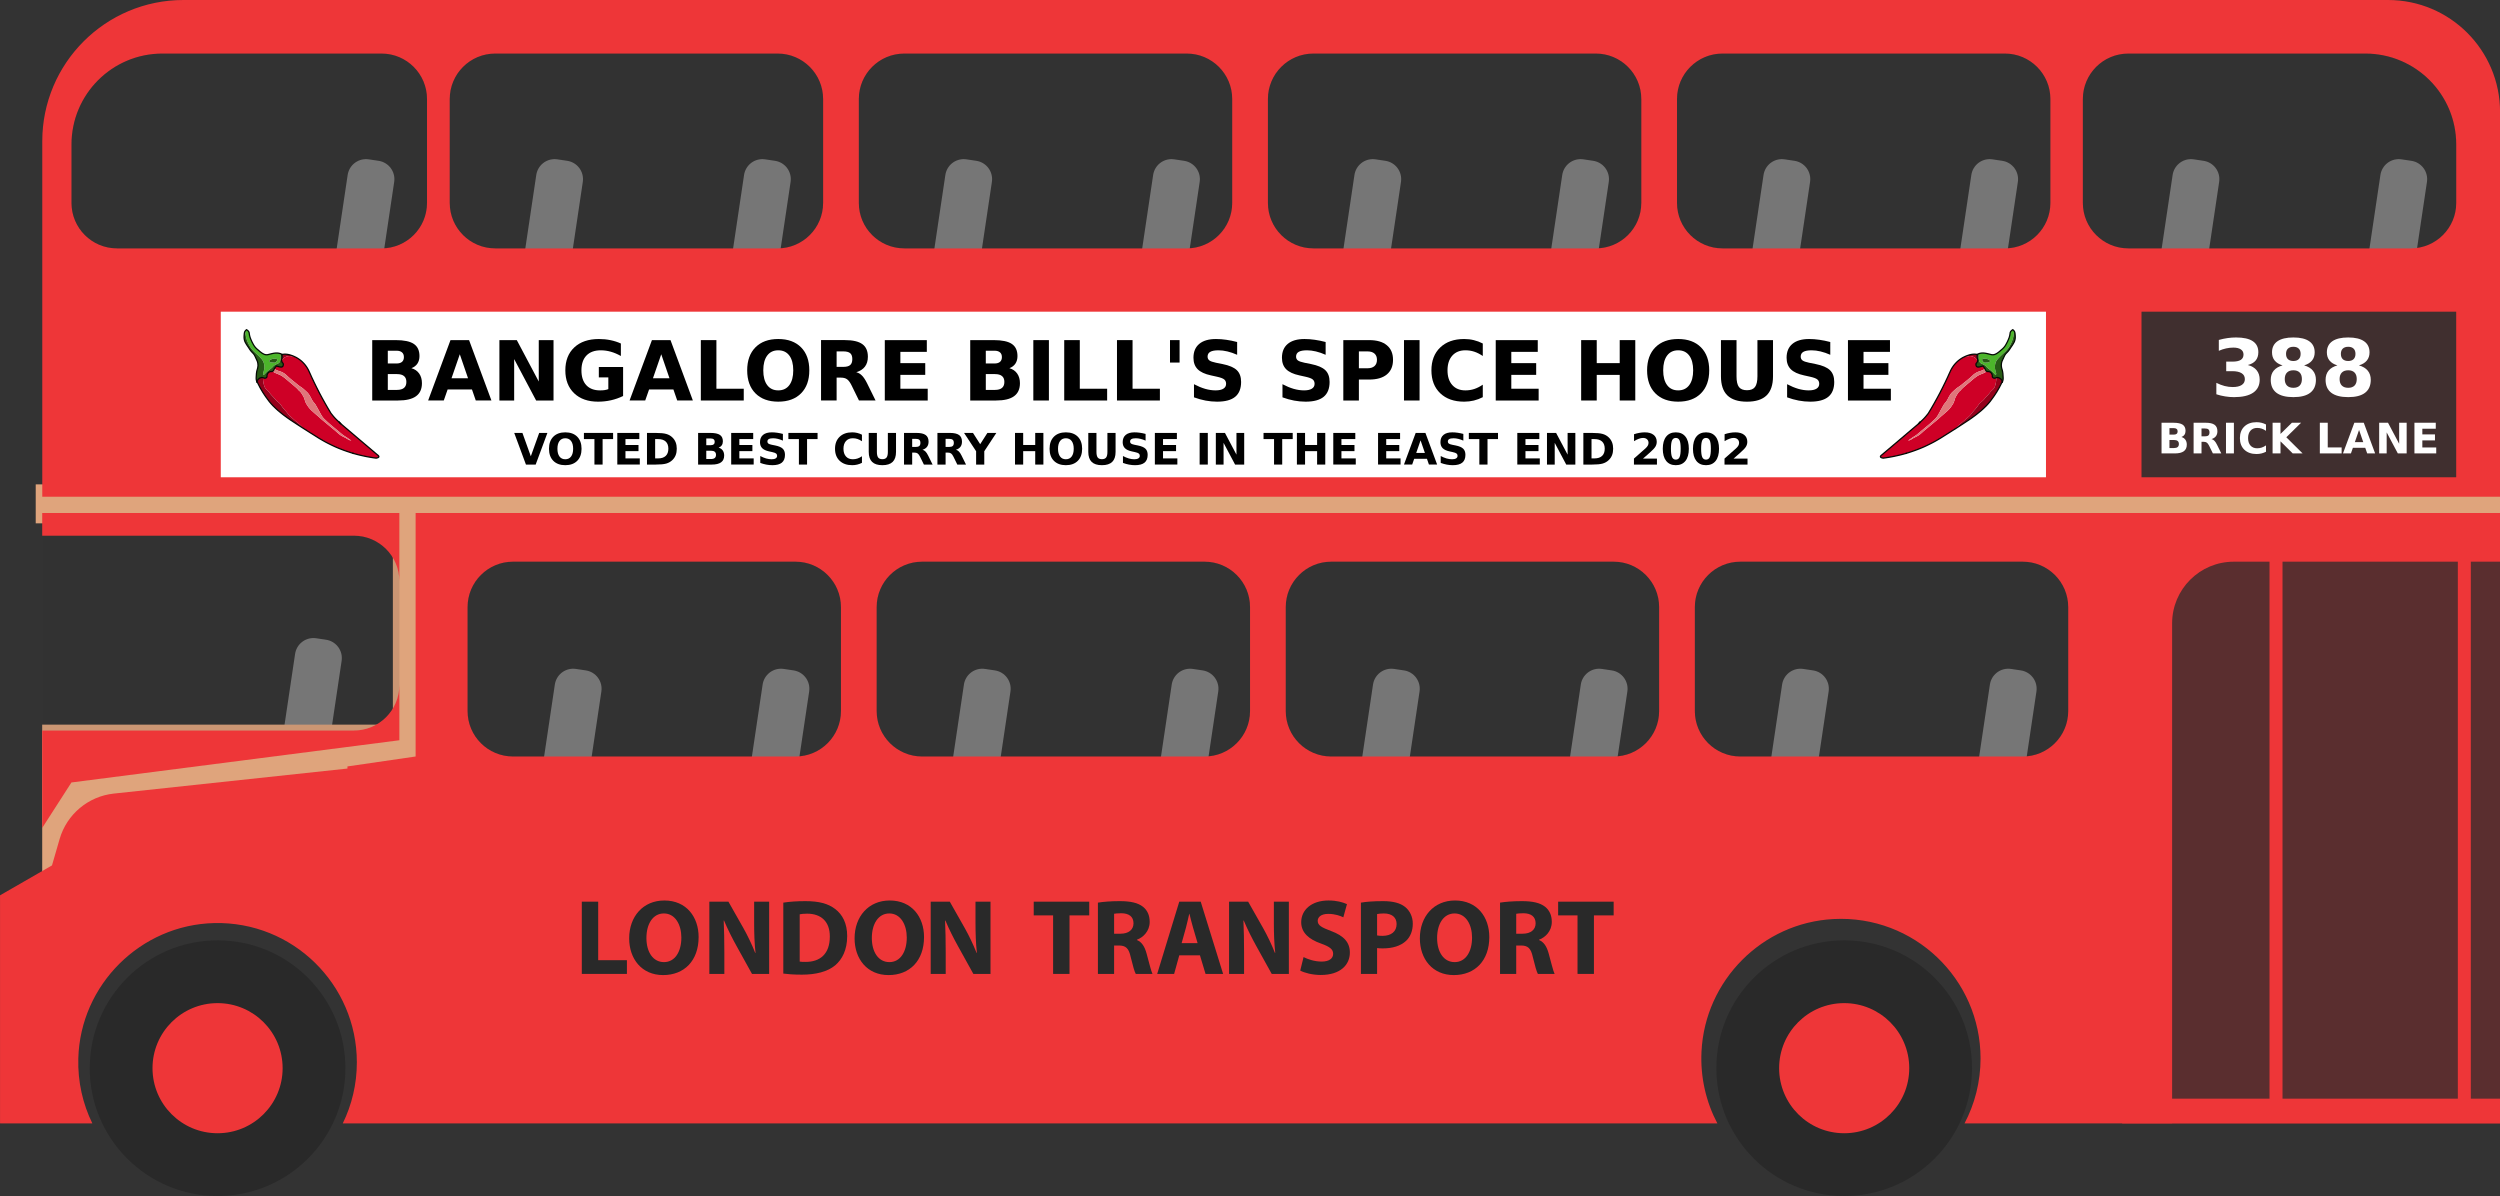 <?xml version="1.0" encoding="UTF-8" standalone="no"?>
<svg id="svg5535" xmlns:rdf="http://www.w3.org/1999/02/22-rdf-syntax-ns#" xmlns="http://www.w3.org/2000/svg" height="259.91mm" width="543.28mm" version="1.1" xmlns:cc="http://creativecommons.org/ns#" xmlns:dc="http://purl.org/dc/elements/1.1/" viewBox="0 0 1925 920.938">
<rect x="0" y="0" width="1925" height="920.938" fill="#333333" stroke="none"/>
<g id="layer1" transform="translate(1171.1 -91.893)">
<g id="g7295">
<g>
<path id="rect6287" d="m-888.6 214.45c-7.263-0.344-13.709 4.837-14.805 12.189l-24.764 166.11c-1.169 7.842 4.205 15.098 12.047 16.268l7.512 1.119c7.842 1.169 15.097-4.203 16.266-12.045l24.764-166.11c1.169-7.842-4.203-15.097-12.045-16.266l-7.512-1.121c-0.49-0.073-0.979-0.12-1.463-0.143zm145.23 0c-7.263-0.344-13.707 4.837-14.803 12.189l-24.764 166.11c-1.169 7.842 4.203 15.097 12.045 16.266l7.512 1.119c7.842 1.169 15.097-4.203 16.266-12.045l24.764-166.11c1.169-7.842-4.203-15.097-12.045-16.266l-7.512-1.121c-0.49-0.073-0.979-0.12-1.463-0.143zm160 0c-7.263-0.344-13.709 4.837-14.805 12.189l-24.762 166.11c-1.169 7.842 4.203 15.098 12.045 16.268l7.512 1.119c7.842 1.169 15.097-4.203 16.266-12.045l24.764-166.11c1.169-7.842-4.203-15.097-12.045-16.266l-7.512-1.121c-0.49-0.073-0.979-0.12-1.463-0.143zm155 0c-7.263-0.344-13.707 4.837-14.803 12.189l-24.764 166.11c-1.169 7.842 4.203 15.097 12.045 16.266l7.512 1.119c7.842 1.169 15.097-4.203 16.266-12.045l24.764-166.11c1.169-7.842-4.203-15.097-12.045-16.266l-7.512-1.121c-0.49-0.073-0.979-0.12-1.463-0.143zm160 0c-7.263-0.344-13.709 4.837-14.805 12.189l-24.762 166.11c-1.169 7.842 4.203 15.098 12.045 16.268l7.512 1.119c7.842 1.169 15.097-4.203 16.266-12.045l24.764-166.11c1.169-7.842-4.203-15.097-12.045-16.266l-7.512-1.121c-0.49-0.073-0.979-0.12-1.463-0.143zm155 0c-7.263-0.344-13.707 4.837-14.803 12.189l-24.764 166.11c-1.169 7.842 4.203 15.097 12.045 16.266l7.512 1.119c7.842 1.169 15.097-4.203 16.266-12.045l24.764-166.11c1.169-7.842-4.203-15.097-12.045-16.266l-7.512-1.121c-0.49-0.073-0.979-0.12-1.463-0.143zm160 0c-7.263-0.344-13.709 4.837-14.805 12.189l-24.759 166.11c-1.169 7.842 4.203 15.098 12.045 16.268l7.512 1.119c7.842 1.169 15.097-4.203 16.266-12.045l24.763-166.12c1.169-7.842-4.203-15.097-12.045-16.266l-7.512-1.121c-0.49-0.073-0.979-0.12-1.463-0.143zm155 0c-7.263-0.344-13.707 4.837-14.803 12.189l-24.764 166.11c-1.169 7.842 4.203 15.097 12.045 16.266l7.512 1.119c7.842 1.169 15.097-4.203 16.266-12.045l24.764-166.11c1.169-7.842-4.203-15.097-12.045-16.266l-7.512-1.121c-0.49-0.073-0.979-0.12-1.463-0.143zm160 0c-7.263-0.344-13.709 4.837-14.805 12.189l-24.762 166.11c-1.169 7.842 4.203 15.098 12.045 16.268l7.512 1.119c7.842 1.169 15.097-4.203 16.266-12.045l24.764-166.11c1.169-7.842-4.203-15.097-12.045-16.266l-7.512-1.121c-0.49-0.073-0.979-0.12-1.463-0.143zm155 0c-7.263-0.344-13.707 4.837-14.803 12.189l-24.764 166.11c-1.169 7.842 4.203 15.097 12.045 16.266l7.512 1.119c7.842 1.169 15.097-4.203 16.266-12.045l24.764-166.11c1.169-7.842-4.203-15.097-12.045-16.266l-7.512-1.121c-0.49-0.073-0.979-0.12-1.463-0.143zm160 0c-7.263-0.344-13.709 4.837-14.805 12.189l-24.762 166.11c-1.169 7.842 4.203 15.098 12.045 16.268l7.512 1.119c7.842 1.169 15.097-4.203 16.266-12.045l24.764-166.11c1.169-7.842-4.203-15.097-12.045-16.266l-7.512-1.121c-0.49-0.073-0.979-0.12-1.463-0.143zm-1405.7 392.38c-7.263-0.344-13.709 4.837-14.805 12.189l-24.762 166.11c-1.169 7.842 4.203 15.097 12.045 16.266l7.512 1.121c7.842 1.169 15.097-4.205 16.266-12.047l24.764-166.11c1.169-7.842-4.203-15.097-12.045-16.266l-7.512-1.119c-0.49-0.073-0.979-0.122-1.463-0.145zm160 0c-7.263-0.344-13.709 4.837-14.805 12.189l-24.764 166.11c-1.169 7.842 4.205 15.097 12.047 16.266l7.512 1.119c7.842 1.169 15.097-4.203 16.266-12.045l24.764-166.11c1.169-7.842-4.203-15.097-12.045-16.266l-7.512-1.119c-0.49-0.073-0.979-0.122-1.463-0.145zm155 0c-7.263-0.344-13.709 4.837-14.805 12.189l-24.762 166.11c-1.169 7.842 4.203 15.097 12.045 16.266l7.512 1.121c7.842 1.169 15.097-4.205 16.266-12.047l24.764-166.11c1.169-7.842-4.203-15.097-12.045-16.266l-7.512-1.119c-0.49-0.073-0.979-0.122-1.463-0.145zm160 0c-7.263-0.344-13.709 4.837-14.805 12.189l-24.764 166.11c-1.169 7.842 4.205 15.097 12.047 16.266l7.512 1.119c7.842 1.169 15.097-4.203 16.266-12.045l24.764-166.11c1.169-7.842-4.203-15.097-12.045-16.266l-7.512-1.119c-0.49-0.073-0.979-0.122-1.463-0.145zm155 0c-7.263-0.344-13.709 4.837-14.805 12.189l-24.762 166.11c-1.169 7.842 4.203 15.097 12.045 16.266l7.512 1.121c7.842 1.169 15.097-4.205 16.266-12.047l24.764-166.11c1.169-7.842-4.203-15.097-12.045-16.266l-7.512-1.119c-0.49-0.073-0.979-0.122-1.463-0.145zm160 0c-7.263-0.344-13.709 4.837-14.805 12.189l-24.748 166.12c-1.169 7.842 4.205 15.097 12.047 16.266l7.512 1.119c7.842 1.169 15.097-4.203 16.266-12.045l24.763-166.11c1.169-7.842-4.203-15.097-12.045-16.266l-7.512-1.119c-0.49-0.073-0.979-0.122-1.463-0.145zm155 0c-7.263-0.344-13.709 4.837-14.805 12.189l-24.762 166.11c-1.169 7.842 4.203 15.097 12.045 16.266l7.512 1.119c7.842 1.169 15.097-4.203 16.266-12.045l24.764-166.11c1.169-7.842-4.203-15.097-12.045-16.266l-7.512-1.119c-0.49-0.073-0.979-0.122-1.463-0.145zm160 0c-7.263-0.344-13.709 4.837-14.805 12.189l-24.764 166.11c-1.169 7.842 4.205 15.097 12.047 16.266l7.512 1.119c7.842 1.169 15.097-4.203 16.266-12.045l24.764-166.11c1.169-7.842-4.203-15.097-12.045-16.266l-7.512-1.119c-0.49-0.073-0.979-0.122-1.463-0.145zm-1305-23.612c-7.263-0.344-13.707 4.835-14.803 12.188l-24.764 166.11c-1.169 7.842 4.203 15.097 12.045 16.266l7.512 1.121c7.842 1.169 15.096-4.205 16.266-12.047l24.764-166.11c1.169-7.842-4.203-15.098-12.045-16.268l-7.512-1.119c-0.49-0.073-0.979-0.12-1.463-0.143z" fill="#808080"/>
<path id="rect6278" d="m-1143.6 464.86v30h275.01v155h-270.01v130h290.01v-80h20v-205h1582.5v-30h-1897.5z" fill="#dfa47c"/>
<g>
<path id="path24" d="m-851.07 486.89v187.5l-52.5 7.648v1.635l-179.85 19.264c-19.751 2.116-36.263 15.963-41.785 35.043l-5.869 20.273-40 23.031v175.61h71.066c-7.34-15.024-11.284-32.011-10.799-49.967 1.531-56.801 47.948-103 104.75-104.28 60.368-1.355 109.73 47.176 109.73 107.24 0 16.865-3.903 32.814-10.838 47.012h3.588 110 944.84c-8.635-16.401-13.182-35.29-12.209-55.33 2.659-54.784 46.84-99.163 101.61-102.02 61.985-3.232 113.26 46.071 113.26 107.35 0 18.056-4.475 35.061-12.34 50h159.84 252.5v-35-435h-1605zm75 37.5h217.5c19.33 0 35 15.67 35 35v80c0 19.33-15.67 35-35 35h-217.5c-19.33 0-35-15.67-35-35v-80c0-19.33 15.67-35 35-35zm315 0h217.5c19.33 0 35 15.67 35 35v80c0 19.33-15.67 35-35 35h-217.5c-19.33 0-35-15.67-35-35v-80c0-19.33 15.67-35 35-35zm315 0h217.5c19.33 0 35 15.67 35 35v80c0 19.33-15.67 35-35 35h-217.5c-19.33 0-35-15.67-35-35v-80c0-19.33 15.67-35 35-35zm315 0h217.5c19.33 0 35 15.67 35 35v80c0 19.33-15.67 35-35 35h-217.5c-19.33 0-35-15.67-35-35v-80c0-19.33 15.67-35 35-35z" fill="#ee3638"/>
<path id="path28" d="m-905.13 914.39c0 54.365-44.072 98.438-98.438 98.438-54.365 0-98.438-44.072-98.438-98.438 0-54.365 44.073-98.438 98.438-98.438s98.438 44.072 98.438 98.438" fill="#292929"/>
<path id="path32" d="m-953.48 914.39c0 27.668-22.429 50.095-50.095 50.095-27.668 0-50.096-22.428-50.096-50.095 0-27.668 22.429-50.095 50.096-50.095 27.666 0 50.095 22.428 50.095 50.095" fill="#ee3638"/>
<path id="path36" d="m347.37 914.39c0 54.365-44.072 98.438-98.438 98.438-54.365 0-98.438-44.072-98.438-98.438 0-54.365 44.072-98.438 98.438-98.438 54.365 0 98.438 44.072 98.438 98.438" fill="#292929"/>
<path id="path40" d="m299.02 914.39c0 27.668-22.429 50.095-50.095 50.095-27.668 0-50.096-22.428-50.096-50.095 0-27.668 22.429-50.095 50.096-50.095 27.666 0 50.095 22.428 50.095 50.095" fill="#ee3638"/>
</g>
</g>
<g fill="#2b2c2c">
<path id="path44" opacity=".756" d="m753.93 956.89h-252.5v-385c0-26.234 21.266-47.5 47.5-47.5h205v432.5z"/>
<path id="path48" opacity=".116" d="m-558.57 674.39h-217.5c-19.33 0-35-15.67-35-35v-80c0-19.33 15.67-35 35-35h217.5c19.33 0 35 15.67 35 35v80c0 19.33-15.67 35-35 35"/>
<path id="path52" opacity=".116" d="m-243.57 674.39h-217.5c-19.33 0-35-15.67-35-35v-80c0-19.33 15.67-35 35-35h217.5c19.33 0 35 15.67 35 35v80c0 19.33-15.67 35-35 35"/>
<path id="path60" opacity=".116" d="m386.43 674.39h-217.5c-19.33 0-35-15.67-35-35v-80c0-19.33 15.67-35 35-35h217.5c19.33 0 35 15.67 35 35v80c0 19.33-15.67 35-35 35"/>
</g>
<g fill="#ee3638">
<path id="path62" d="m731.43 950.64h-10v-427.5h10v427.5z"/>
<path id="path64" d="m586.43 950.64h-10v-427.5h10v427.5z"/>
<path id="path68" d="m-1029.8 91.893c-60.061 0-108.75 48.689-108.75 108.75v273.75h1892.5v-296.25c0-47.635-38.615-86.25-86.25-86.25h-1697.5zm-16.25 41.25h168.75c19.33 0 35 15.67 35 35v80c0 19.33-15.67 35-35 35h-203.75c-19.33 0-35-15.67-35-35v-45c0-38.66 31.34-70 70-70zm256.25 0h217.5c19.33 0 35 15.67 35 35v80c0 19.33-15.67 35-35 35h-217.5c-19.33 0-35-15.67-35-35v-80c0-19.33 15.67-35 35-35zm315 0h217.5c19.33 0 35 15.67 35 35v80c0 19.33-15.67 35-35 35h-217.5c-19.33 0-35-15.67-35-35v-80c0-19.33 15.67-35 35-35zm315 0h217.5c19.33 0 35 15.67 35 35v80c0 19.33-15.67 35-35 35h-217.5c-19.33 0-35-15.67-35-35v-80c0-19.33 15.67-35 35-35zm315 0h217.5c19.33 0 35 15.67 35 35v80c0 19.33-15.67 35-35 35h-217.5c-19.33 0-35-15.67-35-35v-80c0-19.33 15.67-35 35-35zm312.5 0h182.5c38.66 0 70 31.34 70 70v45c0 19.33-15.67 35-35 35h-217.5c-19.33 0-35-15.67-35-35v-80c0-19.33 15.67-35 35-35z"/>
</g>
<g fill="#2b2c2c">
<path id="path72" opacity=".116" d="m-572.32 283.14h-217.5c-19.33 0-35-15.67-35-35v-80c0-19.33 15.67-35 35-35h217.5c19.33 0 35 15.67 35 35v80c0 19.33-15.67 35-35 35"/>
<path id="path76" opacity=".116" d="m-257.32 283.14h-217.5c-19.33 0-35-15.67-35-35v-80c0-19.33 15.67-35 35-35h217.5c19.33 0 35 15.67 35 35v80c0 19.33-15.67 35-35 35"/>
<path id="path80" opacity=".116" d="m57.678 283.14h-217.5c-19.33 0-35-15.67-35-35v-80c0-19.33 15.67-35 35-35h217.5c19.33 0 35 15.67 35 35v80c0 19.33-15.67 35-35 35"/>
<path id="path84" opacity=".116" d="m372.68 283.14h-217.5c-19.33 0-35-15.67-35-35v-80c0-19.33 15.67-35 35-35h217.5c19.33 0 35 15.67 35 35v80c0 19.33-15.67 35-35 35"/>
<path id="path88" opacity=".116" d="m685.18 283.14h-217.5c-19.33 0-35-15.67-35-35v-80c0-19.33 15.67-35 35-35h182.5c38.66 0 70 31.34 70 70v45c0 19.33-15.67 35-35 35"/>
<path id="path92" opacity=".116" d="m-1081.1 283.14h203.75c19.33 0 35-15.67 35-35v-80c0-19.33-15.67-35-35-35h-168.75c-38.66 0-70 31.34-70 70v45c0 19.33 15.67 35 35 35"/>
</g>
<g>
<path id="path96" d="m-1138.6 486.89v17.5h240c19.33 0 35 15.67 35 35v-52.5h-275zm275 132.5c0 19.33-15.67 35-35 35h-240v75l22.5-35 252.5-32.5v-42.5z" fill="#ee3638"/>
<path id="path100" opacity=".116" d="m-898.57 654.39h-240v-150h240c19.33 0 35 15.67 35 35v80c0 19.33-15.67 35-35 35" fill="#2b2c2c"/>
<path id="path102" d="m-1001.1 331.89v127.5h1405.4v-127.5h-1405.4z" fill="#fff"/>
</g>
<g fill="#292929">
<path id="path106" d="m-723.12 786.17h12.628v45.062h22.119v10.564h-34.746v-55.626z"/>
<path id="path110" d="m-673.36 814.15c0 10.894 5.116 18.569 13.535 18.569 8.5 0 13.37-8.088 13.37-18.9 0-9.985-4.787-18.569-13.452-18.569-8.501 0-13.452 8.089-13.452 18.9m40.192-0.744c0 18.24-11.059 29.3-27.318 29.3-16.506 0-26.162-12.462-26.162-28.309 0-16.671 10.646-29.132 27.07-29.132 17.084 0 26.41 12.791 26.41 28.141"/>
<path id="path114" d="m-624.91 841.8v-55.626h14.69l11.555 20.386c3.301 5.859 6.603 12.791 9.079 19.065h0.247c-0.825-7.346-1.073-14.856-1.073-23.192v-16.259h11.554v55.626h-13.205l-11.884-21.458c-3.303-5.942-6.933-13.122-9.658-19.642l-0.246 0.083c0.33 7.345 0.495 15.185 0.495 24.264v16.754h-11.555z"/>
<path id="path118" d="m-555.33 832.31c1.073 0.247 2.806 0.247 4.374 0.247 11.39 0.083 18.818-6.19 18.818-19.478 0.082-11.554-6.685-17.661-17.496-17.661-2.806 0-4.622 0.247-5.695 0.495v36.396zm-12.628-45.391c4.622-0.744 10.648-1.156 17.001-1.156 10.564 0 17.415 1.897 22.779 5.942 5.777 4.291 9.409 11.141 9.409 20.962 0 10.648-3.879 17.992-9.244 22.531-5.859 4.869-14.772 7.18-25.668 7.18-6.52 0-11.141-0.412-14.278-0.825v-54.635z"/>
<path id="path122" d="m-499.79 814.15c0 10.894 5.116 18.569 13.535 18.569 8.5 0 13.37-8.088 13.37-18.9 0-9.985-4.786-18.569-13.452-18.569-8.501 0-13.452 8.089-13.452 18.9m40.192-0.744c0 18.24-11.059 29.3-27.318 29.3-16.506 0-26.162-12.462-26.162-28.309 0-16.671 10.646-29.132 27.07-29.132 17.084 0 26.41 12.791 26.41 28.141"/>
<path id="path126" d="m-454.46 841.8v-55.626h14.69l11.555 20.386c3.301 5.859 6.603 12.791 9.079 19.065h0.247c-0.825-7.346-1.073-14.856-1.073-23.192v-16.259h11.554v55.626h-13.205l-11.884-21.458c-3.303-5.942-6.933-13.122-9.658-19.642l-0.246 0.083c0.33 7.345 0.495 15.185 0.495 24.264v16.754h-11.555z"/>
<path id="path130" d="m-360.2 796.74h-14.939v-10.564h42.751v10.564h-15.185v45.062h-12.628v-45.062z"/>
<path id="path134" d="m-313.24 810.85h4.952c6.271 0 9.986-3.136 9.986-8.005 0-5.116-3.466-7.675-9.244-7.758-3.054 0-4.786 0.247-5.695 0.412v15.35zm-12.462-23.932c4.045-0.661 10.069-1.156 16.755-1.156 8.252 0 14.03 1.238 17.991 4.375 3.301 2.64 5.116 6.52 5.116 11.635 0 7.099-5.034 11.969-9.821 13.701v0.247c3.88 1.567 6.025 5.281 7.429 10.399 1.732 6.272 3.466 13.535 4.539 15.681h-12.875c-0.907-1.569-2.228-6.107-3.879-12.958-1.486-6.933-3.879-8.831-8.995-8.912h-3.797v21.87h-12.462v-54.882z"/>
<path id="path138" d="m-248.95 818.11-3.466-11.801c-0.99-3.301-1.98-7.429-2.806-10.729h-0.165c-0.825 3.3-1.65 7.509-2.559 10.729l-3.3 11.801h12.296zm-14.112 9.409-3.961 14.278h-13.04l17.001-55.626h16.506l17.249 55.626h-13.535l-4.291-14.278h-15.929z"/>
<path id="path142" d="m-224.72 841.8v-55.626h14.691l11.554 20.386c3.301 5.859 6.603 12.791 9.079 19.065h0.247c-0.825-7.346-1.073-14.856-1.073-23.192v-16.259h11.554v55.626h-13.205l-11.884-21.458c-3.301-5.942-6.933-13.122-9.656-19.642l-0.247 0.083c0.329 7.345 0.495 15.185 0.495 24.264v16.754h-11.555z"/>
<path id="path146" d="m-167.36 828.84c3.384 1.734 8.584 3.466 13.947 3.466 5.777 0 8.831-2.394 8.831-6.025 0-3.465-2.641-5.446-9.325-7.839-9.245-3.22-15.269-8.336-15.269-16.425 0-9.491 7.922-16.752 21.045-16.752 6.272 0 10.895 1.319 14.195 2.805l-2.806 10.151c-2.228-1.074-6.189-2.64-11.636-2.64-5.447 0-8.088 2.475-8.088 5.364 0 3.549 3.136 5.116 10.316 7.84 9.82 3.631 14.442 8.749 14.442 16.59 0 9.325-7.18 17.248-22.449 17.248-6.355 0-12.626-1.65-15.764-3.384l2.559-10.399z"/>
<path id="path150" d="m-110.74 812.17c1.073 0.247 2.394 0.331 4.209 0.331 6.686 0 10.812-3.384 10.812-9.079 0-5.117-3.549-8.171-9.821-8.171-2.559 0-4.291 0.247-5.2 0.495v16.424zm-12.462-25.254c3.88-0.66 9.326-1.156 17.002-1.156 7.758 0 13.288 1.486 17 4.457 3.549 2.806 5.942 7.428 5.942 12.874 0 5.447-1.815 10.07-5.116 13.206-4.291 4.044-10.646 5.859-18.074 5.859-1.651 0-3.136-0.083-4.293-0.247v19.89h-12.462v-54.882z"/>
<path id="path154" d="m-64.523 814.15c0 10.894 5.117 18.569 13.535 18.569 8.501 0 13.37-8.088 13.37-18.9 0-9.985-4.786-18.569-13.451-18.569-8.501 0-13.454 8.089-13.454 18.9m40.192-0.744c0 18.24-11.057 29.3-27.316 29.3-16.506 0-26.164-12.462-26.164-28.309 0-16.671 10.648-29.132 27.07-29.132 17.084 0 26.41 12.791 26.41 28.141"/>
<path id="path158" d="m-3.612 810.85h4.952c6.271 0 9.986-3.136 9.986-8.005 0-5.116-3.466-7.675-9.244-7.758-3.054 0-4.786 0.247-5.695 0.412v15.35zm-12.462-23.932c4.045-0.661 10.07-1.156 16.755-1.156 8.252 0 14.03 1.238 17.991 4.375 3.301 2.64 5.117 6.52 5.117 11.635 0 7.099-5.035 11.969-9.822 13.701v0.247c3.88 1.567 6.026 5.281 7.429 10.399 1.734 6.272 3.465 13.535 4.539 15.681h-12.875c-0.907-1.569-2.228-6.107-3.879-12.958-1.485-6.933-3.879-8.831-8.996-8.912h-3.796v21.87h-12.462v-54.882z"/>
<path id="path162" d="m43.598 796.74h-14.938v-10.564h42.751v10.564h-15.185v45.062h-12.629v-45.062z"/>
</g>
<path id="path164" d="m720.18 459.39h-242.32v-127.5h242.32v127.5z" fill="#402f2f"/>
<path id="path192" d="m753.93 956.89h-290.97v-19.024h290.97v19.024z" fill="#ee3638"/>
<g fill="#fff">
<path id="path6766" d="m502.75 426.55q1.44 0 2.183-0.633 0.744-0.633 0.744-1.867 0-1.218-0.744-1.851-0.744-0.649-2.183-0.649h-3.37v4.999h3.37zm0.206 10.331q1.835 0 2.753-0.775 0.933-0.775 0.933-2.341 0-1.535-0.918-2.294-0.918-0.775-2.769-0.775h-3.575v6.186h3.575zm5.664-8.495q1.962 0.57 3.038 2.104t1.076 3.765q0 3.417-2.31 5.094-2.31 1.677-7.024 1.677h-10.109v-23.62h9.144q4.92 0 7.119 1.487 2.215 1.487 2.215 4.762 0 1.724-0.807 2.943-0.807 1.202-2.341 1.788z"/>
<path id="path6768" d="m526.63 427.88q1.914 0 2.737-0.712 0.838-0.712 0.838-2.341 0-1.614-0.838-2.31-0.823-0.696-2.737-0.696h-2.563v6.059h2.563zm-2.563 4.208v8.938h-6.091v-23.62h9.302q4.667 0 6.834 1.566 2.183 1.566 2.183 4.952 0 2.341-1.139 3.844-1.123 1.503-3.401 2.215 1.25 0.285 2.231 1.297 0.997 0.997 2.009 3.038l3.306 6.708h-6.486l-2.879-5.869q-0.87-1.772-1.772-2.421-0.886-0.649-2.373-0.649h-1.724z"/>
<path id="path6770" d="m542.91 417.4h6.091v23.62h-6.091v-23.62z"/>
<path id="path6772" d="m573.72 439.73q-1.677 0.87-3.496 1.313-1.819 0.443-3.797 0.443-5.901 0-9.35-3.291-3.449-3.306-3.449-8.954 0-5.664 3.449-8.954 3.449-3.306 9.35-3.306 1.978 0 3.797 0.443 1.819 0.443 3.496 1.313v4.888q-1.693-1.155-3.338-1.693-1.645-0.538-3.465-0.538-3.259 0-5.126 2.088t-1.867 5.759q0 3.655 1.867 5.743t5.126 2.088q1.819 0 3.465-0.538t3.338-1.693v4.888z"/>
<path id="path6774" d="m578.79 417.4h6.091v8.622l8.78-8.622h7.072l-11.375 11.185 12.546 12.435h-7.625l-9.397-9.302v9.302h-6.091v-23.62z"/>
<path id="path6776" d="m615.17 417.4h6.091v19.016h10.695v4.604h-16.785v-23.62z"/>
<path id="path6778" d="m650.14 436.72h-9.524l-1.503 4.303h-6.122l8.749-23.62h7.261l8.749 23.62h-6.122l-1.487-4.303zm-8.005-4.382h6.471l-3.227-9.397-3.243 9.397z"/>
<path id="path6780" d="m660.86 417.4h6.803l8.59 16.2v-16.2h5.774v23.62h-6.803l-8.59-16.2v16.2h-5.774v-23.62z"/>
<path id="path6782" d="m688.01 417.4h16.437v4.604h-10.346v4.398h9.729v4.604h-9.729v5.411h10.695v4.604h-16.785v-23.62z"/>
</g>
<g>
<path id="path6785" d="m-865.86 371.78q2.834 0 4.298-1.246 1.464-1.246 1.464-3.675 0-2.398-1.464-3.644-1.464-1.277-4.298-1.277h-6.634v9.842h6.634zm0.405 20.338q3.613 0 5.419-1.526 1.838-1.526 1.838-4.609 0-3.021-1.806-4.516-1.806-1.526-5.45-1.526h-7.039v12.178h7.039zm11.15-16.725q3.862 1.121 5.98 4.142t2.118 7.413q0 6.727-4.547 10.029-4.547 3.301-13.829 3.301h-19.902v-46.5h18.002q9.686 0 14.015 2.928 4.36 2.928 4.36 9.375 0 3.395-1.588 5.793-1.588 2.367-4.609 3.519z"/>
<path id="path6787" d="m-807.68 391.8h-18.75l-2.959 8.472h-12.053l17.223-46.5h14.296l17.223 46.5h-12.053l-2.928-8.472zm-15.76-8.627h12.738l-6.354-18.5-6.385 18.5z"/>
<path id="path6789" d="m-786.56 353.78h13.392l16.912 31.893v-31.893h11.368v46.5h-13.393l-16.912-31.893v31.893h-11.368v-46.5z"/>
<path id="path6791" d="m-691.32 396.82q-4.485 2.18-9.312 3.27-4.827 1.09-9.966 1.09-11.617 0-18.407-6.478-6.79-6.509-6.79-17.628 0-11.243 6.914-17.691 6.914-6.447 18.936-6.447 4.641 0 8.876 0.872 4.267 0.872 8.036 2.585v9.624q-3.893-2.211-7.755-3.301-3.831-1.09-7.693-1.09-7.163 0-11.057 4.018-3.862 3.987-3.862 11.43 0 7.381 3.737 11.399 3.737 4.018 10.621 4.018 1.869 0 3.457-0.218 1.62-0.249 2.897-0.747v-9.032h-7.319v-8.036h18.687v22.362z"/>
<path id="path6793" d="m-652.57 391.8h-18.75l-2.959 8.472h-12.053l17.223-46.5h14.296l17.223 46.5h-12.053l-2.928-8.472zm-15.76-8.627h12.738l-6.354-18.5-6.385 18.5z"/>
<path id="path6795" d="m-631.46 353.78h11.991v37.437h21.054v9.063h-33.045v-46.5z"/>
<path id="path6797" d="m-571.85 361.62q-5.482 0-8.503 4.049t-3.021 11.399q0 7.319 3.021 11.368 3.021 4.049 8.503 4.049 5.513 0 8.534-4.049t3.021-11.368q0-7.35-3.021-11.399-3.021-4.049-8.534-4.049zm0-8.69q11.212 0 17.566 6.416 6.354 6.416 6.354 17.722 0 11.275-6.354 17.691-6.354 6.416-17.566 6.416-11.181 0-17.566-6.416-6.354-6.416-6.354-17.691 0-11.306 6.354-17.722 6.385-6.416 17.566-6.416z"/>
<path id="path6799" d="m-521.86 374.39q3.769 0 5.388-1.401 1.651-1.401 1.651-4.609 0-3.177-1.651-4.547-1.62-1.37-5.388-1.37h-5.046v11.929h5.046zm-5.046 8.285v17.597h-11.991v-46.5h18.313q9.188 0 13.455 3.083 4.298 3.083 4.298 9.748 0 4.609-2.243 7.568-2.211 2.959-6.696 4.36 2.461 0.561 4.391 2.554 1.962 1.962 3.955 5.98l6.509 13.206h-12.77l-5.668-11.555q-1.713-3.488-3.488-4.765-1.744-1.277-4.672-1.277h-3.395z"/>
<path id="path6801" d="m-489.81 353.78h32.36v9.063h-20.369v8.658h19.154v9.063h-19.154v10.652h21.054v9.063h-33.045v-46.5z"/>
<path id="path6803" d="m-405.4 371.78q2.834 0 4.298-1.246 1.464-1.246 1.464-3.675 0-2.398-1.464-3.644-1.464-1.277-4.298-1.277h-6.634v9.842h6.634zm0.405 20.338q3.613 0 5.419-1.526 1.838-1.526 1.838-4.609 0-3.021-1.806-4.516-1.806-1.526-5.45-1.526h-7.039v12.178h7.039zm11.15-16.725q3.862 1.121 5.98 4.142t2.118 7.413q0 6.727-4.547 10.029-4.547 3.301-13.829 3.301h-19.902v-46.5h18.002q9.686 0 14.015 2.928 4.36 2.928 4.36 9.375 0 3.395-1.588 5.793-1.588 2.367-4.609 3.519z"/>
<path id="path6805" d="m-375.44 353.78h11.991v46.5h-11.991v-46.5z"/>
<path id="path6807" d="m-351.65 353.78h11.991v37.437h21.054v9.063h-33.045v-46.5z"/>
<path id="path6809" d="m-311.03 353.78h11.991v37.437h21.054v9.063h-33.045v-46.5z"/>
<path id="path6811" d="m-262.82 353.78v17.286h-7.381v-17.286h7.381z"/>
<path id="path6813" d="m-218.5 355.24v9.842q-3.831-1.713-7.475-2.585-3.644-0.872-6.883-0.872-4.298 0-6.354 1.183t-2.056 3.675q0 1.869 1.37 2.928 1.401 1.028 5.046 1.775l5.108 1.028q7.755 1.557 11.025 4.734 3.27 3.177 3.27 9.032 0 7.693-4.578 11.461-4.547 3.737-13.922 3.737-4.423 0-8.876-0.841-4.454-0.841-8.908-2.492v-10.122q4.454 2.367 8.596 3.582 4.173 1.183 8.036 1.183 3.924 0 6.011-1.308t2.087-3.737q0-2.18-1.433-3.364-1.402-1.183-5.637-2.118l-4.641-1.028q-6.977-1.495-10.216-4.765-3.208-3.27-3.208-8.814 0-6.945 4.485-10.683 4.485-3.737 12.894-3.737 3.831 0 7.88 0.592 4.049 0.561 8.378 1.713z"/>
<path id="path6815" d="m-150.36 355.24v9.842q-3.831-1.713-7.475-2.585-3.644-0.872-6.883-0.872-4.298 0-6.354 1.183-2.056 1.183-2.056 3.675 0 1.869 1.37 2.928 1.401 1.028 5.046 1.775l5.108 1.028q7.755 1.557 11.025 4.734 3.27 3.177 3.27 9.032 0 7.693-4.578 11.461-4.547 3.737-13.922 3.737-4.423 0-8.876-0.841-4.454-0.841-8.908-2.492v-10.122q4.454 2.367 8.596 3.582 4.173 1.183 8.036 1.183 3.924 0 6.011-1.308t2.087-3.737q0-2.18-1.433-3.364-1.401-1.183-5.637-2.118l-4.641-1.028q-6.977-1.495-10.216-4.765-3.208-3.27-3.208-8.814 0-6.945 4.485-10.683 4.485-3.737 12.894-3.737 3.831 0 7.88 0.592 4.049 0.561 8.378 1.713z"/>
<path id="path6817" d="m-136.75 353.78h19.902q8.876 0 13.611 3.955 4.765 3.924 4.765 11.212 0 7.319-4.765 11.275-4.734 3.924-13.611 3.924h-7.911v16.133h-11.991v-46.5zm11.991 8.69v12.988h6.634q3.488 0 5.388-1.682 1.9-1.713 1.9-4.827t-1.9-4.796q-1.9-1.682-5.388-1.682h-6.634z"/>
<path id="path6819" d="m-90.027 353.78h11.991v46.5h-11.991v-46.5z"/>
<path id="path6821" d="m-29.356 397.72q-3.301 1.713-6.883 2.585-3.582 0.872-7.475 0.872-11.617 0-18.407-6.478-6.79-6.509-6.79-17.628 0-11.15 6.79-17.628 6.79-6.509 18.407-6.509 3.893 0 7.475 0.872t6.883 2.585v9.624q-3.333-2.274-6.572-3.333-3.239-1.059-6.821-1.059-6.416 0-10.091 4.111-3.675 4.111-3.675 11.337 0 7.195 3.675 11.306 3.675 4.111 10.091 4.111 3.582 0 6.821-1.059 3.239-1.059 6.572-3.333v9.624z"/>
<path id="path6823" d="m-19.389 353.78h32.36v9.063h-20.369v8.658h19.154v9.063h-19.154v10.652h21.054v9.063h-33.045v-46.5z"/>
<path id="path6825" d="m46.39 353.78h11.991v17.722h17.691v-17.722h11.991v46.5h-11.991v-19.715h-17.691v19.715h-11.991v-46.5z"/>
<path id="path6827" d="m121.08 361.62q-5.482 0-8.503 4.049t-3.021 11.399q0 7.319 3.021 11.368 3.021 4.049 8.503 4.049 5.513 0 8.534-4.049t3.021-11.368q0-7.35-3.021-11.399-3.021-4.049-8.534-4.049zm0-8.69q11.212 0 17.566 6.416 6.354 6.416 6.354 17.722 0 11.275-6.354 17.691-6.354 6.416-17.566 6.416-11.181 0-17.566-6.416-6.354-6.416-6.354-17.691 0-11.306 6.354-17.722 6.385-6.416 17.566-6.416z"/>
<path id="path6829" d="m154.03 353.78h11.991v27.875q0 5.762 1.869 8.254 1.9 2.461 6.167 2.461 4.298 0 6.167-2.461 1.9-2.492 1.9-8.254v-27.875h11.991v27.875q0 9.873-4.952 14.701-4.952 4.827-15.106 4.827-10.122 0-15.074-4.827-4.952-4.827-4.952-14.701v-27.875z"/>
<path id="path6831" d="m238.21 355.24v9.842q-3.831-1.713-7.475-2.585-3.644-0.872-6.883-0.872-4.298 0-6.354 1.183-2.056 1.183-2.056 3.675 0 1.869 1.37 2.928 1.401 1.028 5.046 1.775l5.108 1.028q7.755 1.557 11.025 4.734 3.27 3.177 3.27 9.032 0 7.693-4.578 11.461-4.547 3.737-13.922 3.737-4.423 0-8.876-0.841-4.454-0.841-8.908-2.492v-10.122q4.454 2.367 8.596 3.582 4.173 1.183 8.036 1.183 3.924 0 6.011-1.308 2.087-1.308 2.087-3.737 0-2.18-1.433-3.364-1.401-1.183-5.637-2.118l-4.641-1.028q-6.977-1.495-10.216-4.765-3.208-3.27-3.208-8.814 0-6.945 4.485-10.683 4.485-3.737 12.894-3.737 3.831 0 7.88 0.592 4.049 0.561 8.378 1.713z"/>
<path id="path6833" d="m251.82 353.78h32.36v9.063h-20.369v8.658h19.154v9.063h-19.154v10.652h21.054v9.063h-33.045v-46.5z"/>
</g>
<g fill="#fff">
<path id="path6836" d="m559.72 372.95q4.479 1.157 6.792 4.034 2.343 2.847 2.343 7.266 0 6.584-5.042 10.025-5.042 3.411-14.711 3.411-3.411 0-6.851-0.564-3.411-0.534-6.762-1.631v-8.809q3.203 1.602 6.347 2.432 3.174 0.801 6.228 0.801 4.538 0 6.94-1.572 2.432-1.572 2.432-4.508 0-3.025-2.491-4.567-2.462-1.572-7.296-1.572h-4.567v-7.355h4.805q4.301 0 6.406-1.335 2.106-1.364 2.106-4.123 0-2.551-2.046-3.945-2.046-1.394-5.784-1.394-2.758 0-5.576 0.623t-5.606 1.839v-8.364q3.381-0.949 6.703-1.424 3.322-0.475 6.525-0.475 8.631 0 12.902 2.847 4.301 2.818 4.301 8.512 0 3.885-2.046 6.377-2.046 2.462-6.05 3.47z"/>
<path id="path6838" d="m594.81 377.01q-3.203 0-4.923 1.75t-1.72 5.012 1.72 5.012q1.72 1.72 4.923 1.72 3.174 0 4.864-1.72 1.691-1.75 1.691-5.012 0-3.292-1.691-5.012-1.691-1.75-4.864-1.75zm-8.334-3.767q-4.034-1.216-6.08-3.737t-2.046-6.288q0-5.606 4.182-8.542 4.182-2.936 12.279-2.936 8.038 0 12.219 2.936 4.182 2.907 4.182 8.542 0 3.767-2.076 6.288-2.046 2.521-6.08 3.737 4.508 1.246 6.792 4.063 2.313 2.788 2.313 7.059 0 6.584-4.389 9.965-4.36 3.352-12.961 3.352-8.631 0-13.05-3.352-4.389-3.381-4.389-9.965 0-4.271 2.284-7.059 2.313-2.818 6.822-4.063zm2.669-8.868q0 2.64 1.453 4.063 1.483 1.424 4.212 1.424 2.669 0 4.123-1.424t1.453-4.063q0-2.64-1.453-4.034-1.453-1.424-4.123-1.424-2.729 0-4.212 1.424-1.453 1.424-1.453 4.034z"/>
<path id="path6840" d="m637.04 377.01q-3.203 0-4.923 1.75t-1.72 5.012 1.72 5.012q1.72 1.72 4.923 1.72 3.174 0 4.864-1.72 1.691-1.75 1.691-5.012 0-3.292-1.691-5.012-1.691-1.75-4.864-1.75zm-8.334-3.767q-4.034-1.216-6.08-3.737t-2.046-6.288q0-5.606 4.182-8.542 4.182-2.936 12.279-2.936 8.038 0 12.219 2.936 4.182 2.907 4.182 8.542 0 3.767-2.076 6.288-2.046 2.521-6.08 3.737 4.508 1.246 6.792 4.063 2.313 2.788 2.313 7.059 0 6.584-4.389 9.965-4.36 3.352-12.961 3.352-8.631 0-13.05-3.352-4.389-3.381-4.389-9.965 0-4.271 2.284-7.059 2.313-2.818 6.822-4.063zm2.669-8.868q0 2.64 1.453 4.063 1.483 1.424 4.212 1.424 2.669 0 4.123-1.424t1.453-4.063q0-2.64-1.453-4.034-1.453-1.424-4.123-1.424-2.729 0-4.212 1.424-1.453 1.424-1.453 4.034z"/>
</g>
<g>
<path id="path6843" d="m-775.15 425.24h6.317l6.465 17.989 6.448-17.989h6.317l-9.027 24.372h-7.493l-9.027-24.372z"/>
<path id="path6845" d="m-735.84 429.35q-2.873 0-4.457 2.122t-1.583 5.975q0 3.836 1.583 5.958t4.457 2.122q2.889 0 4.473-2.122t1.583-5.958q0-3.853-1.583-5.975-1.583-2.122-4.473-2.122zm0-4.554q5.877 0 9.207 3.363t3.33 9.289q0 5.909-3.33 9.272t-9.207 3.363q-5.86 0-9.207-3.363-3.33-3.363-3.33-9.272 0-5.926 3.33-9.289 3.346-3.363 9.207-3.363z"/>
<path id="path6847" d="m-721.48 425.24h22.462v4.75h-8.081v19.622h-6.285v-19.622h-8.097v-4.75z"/>
<path id="path6849" d="m-695.78 425.24h16.961v4.75h-10.676v4.538h10.039v4.75h-10.039v5.583h11.035v4.75h-17.32v-24.372z"/>
<path id="path6851" d="m-666.64 429.99v14.872h2.253q3.853 0 5.877-1.91 2.041-1.91 2.041-5.55 0-3.624-2.024-5.518t-5.893-1.894h-2.253zm-6.285-4.75h6.628q5.55 0 8.26 0.8 2.726 0.784 4.669 2.677 1.714 1.649 2.547 3.804 0.833 2.155 0.833 4.881 0 2.759-0.833 4.93-0.833 2.155-2.547 3.804-1.959 1.894-4.701 2.693-2.743 0.784-8.227 0.784h-6.628v-24.372z"/>
<path id="path6853" d="m-623.79 434.68q1.486 0 2.253-0.653 0.767-0.653 0.767-1.926 0-1.257-0.767-1.91-0.767-0.669-2.253-0.669h-3.477v5.159h3.477zm0.212 10.66q1.894 0 2.84-0.8 0.963-0.8 0.963-2.416 0-1.583-0.947-2.367-0.947-0.8-2.857-0.8h-3.689v6.383h3.689zm5.844-8.766q2.024 0.588 3.134 2.171t1.11 3.885q0 3.526-2.383 5.256-2.383 1.73-7.248 1.73h-10.431v-24.372h9.435q5.077 0 7.346 1.534 2.285 1.534 2.285 4.914 0 1.779-0.833 3.036-0.833 1.241-2.416 1.845z"/>
<path id="path6855" d="m-608.09 425.24h16.961v4.75h-10.676v4.538h10.039v4.75h-10.039v5.583h11.035v4.75h-17.32v-24.372z"/>
<path id="path6857" d="m-568.27 426.01v5.159q-2.008-0.898-3.918-1.355-1.91-0.457-3.608-0.457-2.253 0-3.33 0.62-1.077 0.62-1.077 1.926 0 0.979 0.718 1.534 0.735 0.539 2.645 0.93l2.677 0.539q4.065 0.816 5.779 2.481 1.714 1.665 1.714 4.734 0 4.032-2.4 6.007-2.383 1.959-7.297 1.959-2.318 0-4.652-0.441-2.334-0.441-4.669-1.306v-5.305q2.334 1.241 4.505 1.877 2.188 0.62 4.212 0.62 2.057 0 3.151-0.686 1.094-0.686 1.094-1.959 0-1.143-0.751-1.763-0.735-0.62-2.955-1.11l-2.432-0.539q-3.657-0.784-5.354-2.498-1.681-1.714-1.681-4.62 0-3.64 2.351-5.599 2.351-1.959 6.758-1.959 2.008 0 4.13 0.31 2.122 0.294 4.391 0.898z"/>
<path id="path6859" d="m-564.04 425.24h22.462v4.75h-8.081v19.622h-6.285v-19.622h-8.097v-4.75z"/>
<path id="path6861" d="m-507.4 448.27q-1.73 0.898-3.608 1.355-1.877 0.457-3.918 0.457-6.089 0-9.648-3.396-3.559-3.412-3.559-9.24 0-5.844 3.559-9.24 3.559-3.412 9.648-3.412 2.041 0 3.918 0.457 1.877 0.457 3.608 1.355v5.044q-1.747-1.192-3.444-1.747-1.698-0.555-3.575-0.555-3.363 0-5.289 2.155t-1.926 5.942q0 3.771 1.926 5.926 1.926 2.155 5.289 2.155 1.877 0 3.575-0.555t3.444-1.747v5.044z"/>
<path id="path6863" d="m-502.18 425.24h6.285v14.61q0 3.02 0.979 4.326 0.996 1.29 3.232 1.29 2.253 0 3.232-1.29 0.996-1.306 0.996-4.326v-14.61h6.285v14.61q0 5.175-2.596 7.705t-7.917 2.53q-5.305 0-7.901-2.53t-2.596-7.705v-14.61z"/>
<path id="path6865" d="m-466.08 436.05q1.975 0 2.824-0.735 0.865-0.735 0.865-2.416 0-1.665-0.865-2.383-0.849-0.718-2.824-0.718h-2.644v6.252h2.644zm-2.644 4.342v9.223h-6.285v-24.372h9.599q4.816 0 7.052 1.616 2.253 1.616 2.253 5.109 0 2.416-1.175 3.967-1.159 1.551-3.51 2.285 1.29 0.294 2.302 1.339 1.028 1.028 2.073 3.134l3.412 6.921h-6.693l-2.971-6.056q-0.898-1.828-1.828-2.498-0.914-0.669-2.449-0.669h-1.779z"/>
<path id="path6867" d="m-440.35 436.05q1.975 0 2.824-0.735 0.865-0.735 0.865-2.416 0-1.665-0.865-2.383-0.849-0.718-2.824-0.718h-2.645v6.252h2.645zm-2.645 4.342v9.223h-6.285v-24.372h9.599q4.816 0 7.052 1.616 2.253 1.616 2.253 5.109 0 2.416-1.175 3.967-1.159 1.551-3.51 2.285 1.29 0.294 2.302 1.339 1.028 1.028 2.073 3.134l3.412 6.921h-6.693l-2.971-6.056q-0.898-1.828-1.828-2.498-0.914-0.669-2.449-0.669h-1.779z"/>
<path id="path6869" d="m-428.78 425.24h6.873l5.55 8.685 5.55-8.685h6.889l-9.289 14.104v10.268h-6.285v-10.268l-9.289-14.104z"/>
<path id="path6871" d="m-389.54 425.24h6.285v9.289h9.272v-9.289h6.285v24.372h-6.285v-10.333h-9.272v10.333h-6.285v-24.372z"/>
<path id="path6873" d="m-350.39 429.35q-2.873 0-4.457 2.122t-1.583 5.975q0 3.836 1.583 5.958t4.457 2.122q2.889 0 4.473-2.122t1.583-5.958q0-3.853-1.583-5.975-1.583-2.122-4.473-2.122zm0-4.554q5.877 0 9.207 3.363t3.33 9.289q0 5.909-3.33 9.272t-9.207 3.363q-5.86 0-9.207-3.363-3.33-3.363-3.33-9.272 0-5.926 3.33-9.289 3.346-3.363 9.207-3.363z"/>
<path id="path6875" d="m-333.12 425.24h6.285v14.61q0 3.02 0.979 4.326 0.996 1.29 3.232 1.29 2.253 0 3.232-1.29 0.996-1.306 0.996-4.326v-14.61h6.285v14.61q0 5.175-2.596 7.705t-7.917 2.53q-5.305 0-7.901-2.53t-2.596-7.705v-14.61z"/>
<path id="path6877" d="m-289 426.01v5.159q-2.008-0.898-3.918-1.355-1.91-0.457-3.608-0.457-2.253 0-3.33 0.62-1.077 0.62-1.077 1.926 0 0.979 0.718 1.534 0.735 0.539 2.645 0.93l2.677 0.539q4.065 0.816 5.779 2.481 1.714 1.665 1.714 4.734 0 4.032-2.4 6.007-2.383 1.959-7.297 1.959-2.318 0-4.652-0.441-2.334-0.441-4.669-1.306v-5.305q2.334 1.241 4.505 1.877 2.188 0.62 4.212 0.62 2.057 0 3.151-0.686 1.094-0.686 1.094-1.959 0-1.143-0.751-1.763-0.735-0.62-2.955-1.11l-2.432-0.539q-3.657-0.784-5.354-2.498-1.681-1.714-1.681-4.62 0-3.64 2.351-5.599 2.351-1.959 6.758-1.959 2.008 0 4.13 0.31 2.122 0.294 4.391 0.898z"/>
<path id="path6879" d="m-281.86 425.24h16.961v4.75h-10.676v4.538h10.039v4.75h-10.039v5.583h11.035v4.75h-17.32v-24.372z"/>
<path id="path6881" d="m-247.38 425.24h6.285v24.372h-6.285v-24.372z"/>
<path id="path6883" d="m-234.91 425.24h7.019l8.864 16.716v-16.716h5.958v24.372h-7.019l-8.864-16.716v16.716h-5.958v-24.372z"/>
<path id="path6885" d="m-198.18 425.24h22.462v4.75h-8.081v19.622h-6.285v-19.622h-8.097v-4.75z"/>
<path id="path6887" d="m-172.49 425.24h6.285v9.289h9.272v-9.289h6.285v24.372h-6.285v-10.333h-9.272v10.333h-6.285v-24.372z"/>
<path id="path6889" d="m-144.48 425.24h16.961v4.75h-10.676v4.538h10.039v4.75h-10.039v5.583h11.035v4.75h-17.32v-24.372z"/>
<path id="path6891" d="m-110 425.24h16.961v4.75h-10.676v4.538h10.039v4.75h-10.039v5.583h11.035v4.75h-17.32v-24.372z"/>
<path id="path6893" d="m-72.354 445.17h-9.827l-1.551 4.44h-6.317l9.027-24.372h7.493l9.027 24.372h-6.317l-1.534-4.44zm-8.26-4.522h6.677l-3.33-9.697-3.346 9.697z"/>
<path id="path6895" d="m-44.325 426.01v5.159q-2.008-0.898-3.918-1.355-1.91-0.457-3.608-0.457-2.253 0-3.33 0.62-1.077 0.62-1.077 1.926 0 0.979 0.718 1.534 0.735 0.539 2.644 0.93l2.677 0.539q4.065 0.816 5.779 2.481 1.714 1.665 1.714 4.734 0 4.032-2.4 6.007-2.383 1.959-7.297 1.959-2.318 0-4.652-0.441-2.334-0.441-4.669-1.306v-5.305q2.334 1.241 4.505 1.877 2.188 0.62 4.212 0.62 2.057 0 3.151-0.686 1.094-0.686 1.094-1.959 0-1.143-0.751-1.763-0.735-0.62-2.955-1.11l-2.432-0.539q-3.657-0.784-5.354-2.498-1.681-1.714-1.681-4.62 0-3.64 2.351-5.599 2.351-1.959 6.758-1.959 2.008 0 4.13 0.31 2.122 0.294 4.391 0.898z"/>
<path id="path6897" d="m-40.097 425.24h22.462v4.75h-8.081v19.622h-6.285v-19.622h-8.097v-4.75z"/>
<path id="path6899" d="m-2.78 425.24h16.961v4.75h-10.676v4.538h10.039v4.75h-10.039v5.583h11.035v4.75h-17.32v-24.372z"/>
<path id="path6901" d="m20.074 425.24h7.019l8.864 16.716v-16.716h5.958v24.372h-7.019l-8.864-16.716v16.716h-5.958v-24.372z"/>
<path id="path6903" d="m54.372 429.99v14.872h2.253q3.853 0 5.877-1.91 2.041-1.91 2.041-5.55 0-3.624-2.024-5.518t-5.893-1.894h-2.253zm-6.285-4.75h6.628q5.55 0 8.26 0.8 2.726 0.784 4.669 2.677 1.714 1.649 2.547 3.804 0.833 2.155 0.833 4.881 0 2.759-0.833 4.93-0.833 2.155-2.547 3.804-1.959 1.894-4.701 2.693-2.743 0.784-8.227 0.784h-6.628v-24.372z"/>
<path id="path6905" d="m94.024 444.99h10.725v4.62h-17.712v-4.62l8.897-7.852q1.192-1.077 1.763-2.106 0.571-1.028 0.571-2.139 0-1.714-1.159-2.759-1.143-1.045-3.053-1.045-1.469 0-3.216 0.637-1.747 0.62-3.738 1.861v-5.354q2.122-0.702 4.195-1.061 2.073-0.375 4.065-0.375 4.375 0 6.791 1.926 2.432 1.926 2.432 5.371 0 1.992-1.028 3.722-1.028 1.714-4.326 4.604l-5.207 4.571z"/>
<path id="path6907" d="m123.02 437.4q0-4.571-0.865-6.432-0.849-1.877-2.873-1.877t-2.889 1.877q-0.865 1.861-0.865 6.432 0 4.62 0.865 6.513t2.889 1.894q2.008 0 2.873-1.894t0.865-6.513zm6.285 0.049q0 6.056-2.612 9.354-2.612 3.281-7.411 3.281-4.816 0-7.428-3.281-2.612-3.297-2.612-9.354 0-6.073 2.612-9.354 2.612-3.297 7.428-3.297 4.799 0 7.411 3.297 2.612 3.281 2.612 9.354z"/>
<path id="path6909" d="m146.26 437.4q0-4.571-0.865-6.432-0.849-1.877-2.873-1.877t-2.889 1.877q-0.865 1.861-0.865 6.432 0 4.62 0.865 6.513t2.889 1.894q2.008 0 2.873-1.894t0.865-6.513zm6.285 0.049q0 6.056-2.612 9.354-2.612 3.281-7.411 3.281-4.816 0-7.428-3.281-2.612-3.297-2.612-9.354 0-6.073 2.612-9.354 2.612-3.297 7.428-3.297 4.799 0 7.411 3.297 2.612 3.281 2.612 9.354z"/>
<path id="path6911" d="m163.76 444.99h10.725v4.62h-17.712v-4.62l8.897-7.852q1.192-1.077 1.763-2.106 0.571-1.028 0.571-2.139 0-1.714-1.159-2.759-1.143-1.045-3.053-1.045-1.469 0-3.216 0.637-1.747 0.62-3.738 1.861v-5.354q2.122-0.702 4.195-1.061 2.073-0.375 4.065-0.375 4.375 0 6.791 1.926 2.432 1.926 2.432 5.371 0 1.992-1.028 3.722-1.028 1.714-4.326 4.604l-5.207 4.571z"/>
</g>
<g clip-rule="evenodd" fill-rule="evenodd">
<path id="path11" d="m361.89 364.87-1.697-0.433-1.685-0.394-0.864-0.154-0.826-0.111-0.828-0.06-0.415-0.004-0.375 0.013-0.725 0.054-0.673 0.111-0.675 0.162-0.338 0.106-0.299 0.124 0.04 0.739 0.027 0.724 0.014 0.71 0.001 0.696-0.037 0.654 0.056 0.675 0.096 0.667 0.176 0.675 0.107 0.359 0.06 0.174 0.101 0.165 0.176 0.302 0.244 0.296 0.245 0.244 0.287 0.21 0.314 0.187 0.369 0.167 0.593 0.255 0.619 0.283 0.591 0.306 0.576 0.343 0.586 0.435 0.285 0.261 0.284 0.287 0.462 0.538 0.53 0.506 0.532 0.455 0.599 0.448 0.574 0.42 0.573 0.446 0.559 0.457 0.558 0.483 1.047 1.023 1.045 1.075 0.761 0.788 0.043-0.086 0.07-0.083 0.127-0.18 0.087-0.171 0.074-0.186 0.02-0.191 0.007-0.205-0.039-0.043 0.014-0.011 0.002-0.052 0.003-0.102-0.032-0.223-0.335-1.091-0.267-1.123-0.197-0.858-0.116-0.85-0.036-0.841 0.043-0.833 0.081-0.765 0.161-0.756 0.187-0.728 0.281-0.731 0.178-0.471 0.257-0.438 0.566-0.843 0.351-0.466 0.405-0.461 0.85-0.904 2.082-2.052 2.189-2.042 0.459-0.455 0.445-0.469 0.433-0.484 0.21-0.249 0.236-0.246 0.814-1.024 0.763-1.081 0.615-1.083 0.589-1.112 0.523-1.131 0.484-1.174 0.314-0.908 0.287-0.911 0.111-0.466 0.137-0.462 0.235-0.942 0.142-0.965 0.139-0.887 0.156-0.976 0.261-0.914-0.141-0.182-0.116-0.128-0.012-0.04-0.269-0.325-0.311-0.29-0.324-0.279-0.478 0.273-0.386 0.295-0.346 0.312-0.266 0.32-0.254 0.36-0.175 0.369-0.134 0.386-0.042 0.408-0.083 0.442-0.056 0.445-0.151 0.847-0.217 0.828-0.23 0.814-0.31 0.78-0.161 0.383-0.134 0.386-0.188 0.38-0.161 0.383-0.336 0.777-0.777 1.492-0.815 1.449-0.494 0.684-0.506 0.669-0.293 0.318-0.153 0.152-0.126 0.154-0.305 0.304-0.292 0.292-0.676 0.561-0.65 0.564-1.313 1.14-0.702 0.533-0.687 0.496-0.739 0.439-0.737 0.388-0.422 0.175-0.419 0.124-0.445 0.096-0.403 0.061-0.469 0.016-0.428-0.018-0.479-0.075-0.452-0.098zm-6.291 5.148-0.28-0.39-0.114-0.179-0.048-0.16-0.056-0.302 0.005-0.128 0.058-0.123 0.115-0.22 0.084-0.095 0.15-0.074 0.339-0.132 0.431-0.084 0.698-0.057 0.335-0.004 0.374 0.013 0.693 0.098 0.332 0.073 0.358 0.102 0.317 0.11 0.316 0.136 0.605 0.295 0.535 0.378 0.247 0.193 0.259 0.233 0.063 0.097-0.002 0.051 0.011 0.066-0.042 0.06-0.029 0.074-0.126 0.155-0.275 0.203-0.274 0.178-0.273 0.152-0.285 0.112-0.325 0.095-0.324 0.07-0.336 0.03-0.335 0.004-0.053-0.006-0.027-0.003-0.067 0.005-0.093 0.003-0.067 0.006-0.12 0.001-0.067 0.005-0.041 0.009-0.147-0.002-0.12 0-0.35 0.067-0.175 0.021-0.147-0.002-0.319-0.059-0.159-0.043-0.119-0.051-0.315-0.162-0.157-0.094-0.13-0.117-0.284-0.287-0.142-0.156-0.101-0.165z" fill="#4cb52b"/>
<path id="polygon13" d="m359.14 371.04 0.336-0.03 0.324-0.07 0.325-0.095 0.285-0.112 0.273-0.152 0.274-0.178 0.275-0.203 0.126-0.154 0.029-0.074 0.042-0.06-0.011-0.066 0.002-0.051-0.063-0.097-0.259-0.233-0.247-0.193-0.535-0.378-0.605-0.295-0.316-0.136-0.317-0.11-0.358-0.101-0.332-0.073-0.692-0.098-0.374-0.013-0.335 0.004-0.698 0.057-0.431 0.084-0.339 0.132-0.15 0.075-0.084 0.094-0.115 0.22-0.058 0.123-0.005 0.128 0.056 0.302 0.048 0.16 0.114 0.179 0.28 0.39 0.101 0.165 0.142 0.156 0.284 0.287 0.13 0.117 0.157 0.094 0.315 0.162 0.119 0.051 0.159 0.042 0.319 0.059 0.147 0.002 0.175-0.021 0.35-0.067 0.12-0 0.147 0.002 0.041-0.009 0.067-0.006 0.12-0 0.067-0.006 0.094-0.003 0.067-0.006 0.027 0.003 0.053 0.006z" fill="#275b15"/>
<path id="polygon15" d="m350.49 373.27 0.159 0.416 0.087 0.177 0.128 0.168 0.299 0.25 0.328 0.176 0.186 0.045 0.226 0.036 0.2 0.008 0.255-0.012 0.242-0.026 0.296-0.047 0.756-0.179 0.351-0.092 0.176-0.046 0.202-0.043 0.689-0.174 0.149-0.049 0.176-0.046 0.351-0.092 0.449 0.523 0.436 0.535 0.368 0.541 0.368 0.541 0.236 0.501 0.111 0.256 0.138 0.259 0.124 0.271 0.178 0.25 0.194 0.188 0.104 0.088 0.144 0.079 0.198 0.085 0.238 0.076 0.253 0.039 0.133 0.014 0.174 0.005 0.455-0.004 0.44 0.058 0.397 0.118 0.408 0.184 0.339 0.241 0.337 0.293 0.295 0.353 0.292 0.43 0.198 0.433-0.002 0.051-0.014 0.011 0.013 0.014 0.026 0.028 0.05 0.108 0.085 0.228 0.032 0.222 0.009 0.117 0.036 0.12 0.023 0.479-0.024 0.294 0.057 0.277 0.085 0.254 0.166 0.211 0.194 0.188 0.262 0.156 0.302 0.147 0.371 0.116 0.146 0.028 0.188-0.006 0.162-0.035 0.203-0.069 0.463-0.21 0.514-0.153 0.552-0.085 0.548 0.018 0.519 0.092 0.251 0.09 0.291 0.107 0.197 0.111 0.223 0.113 0.405 0.261 0.338 0.267 0.336 0.318 0.255 0.336 0.114 0.179 0.141 0.182 0.2 0.382 0.086 0.202 0.099 0.216 0.031 0.248 0.005 0.22 0.145-0.32 0.017-0.088 0.043-0.086 0.086-0.171 0.106-0.337 0.107-0.363 0.053-0.368 0.041-0.382-0.006-0.194 0.02-0.191 0.015-0.411-0.085-1.723-0.063-0.844-0.036-0.841-0.078-0.433-0.051-0.431-0.142-0.878-0.209-0.872-0.131-0.439-0.105-0.436-0.158-0.442-0.105-0.436-0.142-0.878-0.089-0.873-0.011-0.439 0.043-0.434 0.059-0.896 0.178-0.845 0.244-0.825 0.336-0.777 1.365-2.951 0.362-0.749 0.441-0.715 0.506-0.669 0.598-0.621 0.571-0.598 0.126-0.154 0.153-0.152 0.293-0.318 0.519-0.655 0.493-0.683 0.936-1.449 0.976-1.433 0.468-0.712 0.469-0.763 0.416-0.769 0.444-0.792 0.134-0.386 0.061-0.2 0.002-0.051 0.001-0.026 0.028-0.023 0.057-0.097 0.109-0.414 0.122-0.4 0.055-0.42 0.082-0.417 0.029-0.422 0.043-0.434-0.009-0.864-0.035-0.867-0.051-0.431-0.025-0.428-0.09-0.847-0.094-0.371-0.061-0.174-0.034-0.171-0.135-0.336-0.088-0.151-0.061-0.148-0.261 0.914-0.156 0.976-0.139 0.888-0.142 0.965-0.235 0.942-0.137 0.463-0.111 0.465-0.287 0.911-0.314 0.908-0.484 1.174-0.523 1.131-0.589 1.112-0.615 1.083-0.762 1.081-0.814 1.024-0.236 0.246-0.21 0.249-0.433 0.484-0.445 0.469-0.458 0.455-2.189 2.041-2.082 2.052-0.849 0.904-0.405 0.461-0.352 0.466-0.566 0.843-0.257 0.437-0.178 0.471-0.281 0.731-0.187 0.728-0.161 0.756-0.081 0.765-0.044 0.833 0.036 0.841 0.116 0.85 0.196 0.858 0.267 1.123 0.335 1.091 0.032 0.222-0.004 0.103-0.002 0.051-0.014 0.011 0.013 0.014 0.026 0.028-0.007 0.205-0.02 0.191-0.074 0.186-0.087 0.171-0.127 0.18-0.07 0.083-0.043 0.086-0.761-0.788-1.045-1.075-1.047-1.023-0.558-0.483-0.559-0.457-0.573-0.446-0.574-0.42-0.599-0.449-0.532-0.455-0.53-0.506-0.462-0.538-0.284-0.287-0.285-0.261-0.587-0.434-0.576-0.343-0.591-0.306-0.619-0.283-0.593-0.255-0.369-0.167-0.314-0.187-0.287-0.21-0.245-0.244-0.244-0.296-0.176-0.302-0.101-0.165-0.061-0.174-0.107-0.359-0.176-0.675-0.096-0.667-0.056-0.676 0.037-0.653-0.001-0.696-0.014-0.71-0.027-0.724-0.04-0.739-0.449 0.198-0.341 0.184-0.236 0.22-0.139 0.888-0.043 0.434 0.025 0.428 0.09 0.847 0.224 0.835 0.042 0.314 0.056 0.302-0.006 0.154-0.015 0.037 0.012 0.04 0.024 0.08 0.016 0.285-0.05 0.265-0.049 0.24-0.042 0.06-0.016 0.063-0.031 0.126-0.042 0.06-0.016 0.063-0.031 0.126-0.085 0.12-0.042 0.06-0.016 0.063-0.156 0.229-0.182 0.226-0.182 0.226-0.237 0.272-0.132 0.309-0.053 0.342 0.026 0.376 0.017 0.26z" fill="#275b15"/>
<path id="polygon17" d="m350.63 364.71-0.853-0.088-0.454-0.021-0.455 0.004-0.912 0.06-0.995 0.129-1.012 0.217-0.527 0.139-0.541 0.15-1.071 0.366-1.113 0.426-1.048 0.471 0.659-0.074 0.699-0.082 0.7-0.108 0.754-0.128 0.431-0.084 0.456-0.03 0.455-0.004 0.467 0.035 0.44 0.058 0.465 0.087 0.451 0.124 0.476 0.152 0.395 0.17 0.394 0.195 0.367 0.218 0.366 0.244 0.338 0.267 0.337 0.293 0.323 0.33 0.323 0.33 0.808 0.973-0.016-0.285-0.024-0.08-0.012-0.04 0.015-0.037 0.006-0.154-0.056-0.302-0.042-0.314-0.224-0.835-0.09-0.847-0.025-0.428 0.043-0.434 0.139-0.888z" fill="#95001b"/>
<path id="polygon19" d="m319.43 400.35-0.558 0.986-0.531 0.989-0.585 0.983-0.558 0.986-1.129 1.958-1.182 1.952-1.155 1.955-0.785 0.975-0.771 0.964-0.783 0.924-0.795 0.884-0.835 0.867-0.833 0.816-0.858 0.787-0.87 0.747-0.087 0.171-0.059 0.149-0.69 0.573-14.212 12.072-14.252 12.081-0.303 0.226-0.236 0.22-0.208 0.198-0.128 0.206-0.114 0.194-0.047 0.188-0.019 0.166 0.074 0.162 0.061 0.148 0.155 0.145 0.183 0.122 0.236 0.128 0.264 0.105 0.331 0.099 0.371 0.09 0.439 0.084 1.977-0.272 2.006-0.321 1.993-0.335 2.022-0.383 2.402-0.525 1.201-0.275 1.242-0.284 1.202-0.301 1.23-0.324 2.461-0.673 1.719-0.531 1.734-0.568 1.721-0.582 1.722-0.608 1.696-0.636 1.697-0.662 1.671-0.69 1.672-0.716 1.634-0.759 1.635-0.784 1.622-0.799 1.637-0.836 1.597-0.853 1.585-0.893 1.586-0.918 1.587-0.944 3.028-1.916 1.507-0.952 0.753-0.476 0.78-0.473 3.001-1.919 3.014-1.904 0.468-0.712 0.56-0.664 0.585-0.635 0.65-0.564 1.259-1.12 1.325-1.1 2.376-2.022 2.335-2.013 0.486-0.478 0.513-0.501 0.447-0.521 0.462-0.558 0.9-1.195 1.006-1.159 0.88-1.004 0.867-1.018 0.449-0.572 0.212-0.3 0.238-0.297 0.847-1.201 0.48-0.698 0.559-0.638 0.597-0.595 0.662-0.55 0.567-0.495 0.567-0.495 0.541-0.524 0.112-0.143 0.015-0.037 0.041-0.034 0.083-0.069 0.278-0.281 0.979-1.161 1.044-1.116 0.571-0.598 0.266-0.32 0.293-0.318 0.532-0.641 0.519-0.655 0.48-0.672 0.545-0.627 0.583-0.584 0.65-0.564 0.583-0.584 0.252-0.309 0.267-0.346 0.214-0.352 0.201-0.366 0.188-0.38 0.175-0.394 0.23-0.814 0.23-0.814 0.082-0.417 0.109-0.414 0.021-0.217 0.048-0.214 0.096-0.428 0.043-0.434 0.021-0.217 0.048-0.214 0.029-0.422 0.055-0.42 0.044-0.833 0.044-0.833-0.514 0.153-0.463 0.21-0.203 0.069-0.162 0.035-0.188 0.006-0.146-0.028-0.371-0.116-0.302-0.147-0.262-0.156-0.194-0.188-0.166-0.211-0.085-0.254-0.057-0.277 0.024-0.294-0.023-0.479-0.036-0.12-0.009-0.117-0.032-0.222-0.085-0.228-0.05-0.108-0.026-0.028-0.013-0.014 0.014-0.011 0.002-0.051-0.198-0.433-0.292-0.43-0.295-0.353-0.337-0.293-0.339-0.241-0.408-0.184-0.397-0.118-0.44-0.058-0.455 0.004-0.174-0.005-0.133-0.014-0.253-0.039-0.238-0.076-0.198-0.085-0.551 0.433-0.275 0.203-0.247 0.181-0.533 0.293-0.518 0.256-1.59 0.647-1.55 0.664-0.763 0.359-0.71 0.39-0.712 0.442-0.66 0.473-1.334 0.983-1.27 1.054-2.348 1.999-2.043 1.696-2.335 2.013-0.607 0.504-0.555 0.535-1.099 1.136-0.055 0.046-0.028 0.023-0.014 0.011 0.013 0.014-0.057 0.097-0.055 0.046-0.028 0.023-0.014 0.011 0.013 0.014-0.057 0.097-0.18 0.175-0.18 0.175-0.386 0.295-0.346 0.312-0.306 0.329-0.267 0.346-0.493 0.683-0.468 0.712-0.871 1.495-0.373 0.683-0.306 0.677-0.266 0.694-0.2 0.714-0.258 0.837-0.284 0.808-0.35 0.788-0.389 0.746-0.44 0.689-0.226 0.337-0.07 0.083-0.043 0.086-0.086 0.171-0.931 1.321-0.547 0.678-0.293 0.318-0.266 0.32-0.319 0.315-0.293 0.318-0.611 0.607-2.13 1.893-1.106 0.968-1.091 0.931-0.842 0.699-0.762 0.707-1.204 1.074-1.216 1.06-2.539 2.108-2.346 1.948-1.794 1.49-2.36 1.959-1.34 1.137-1.301 1.18-0.622 0.541-0.607 0.504-0.343 0.235-0.317 0.238-0.646 0.461-1.107 0.62-1.105 0.569-0.831 0.391-0.778 0.422-1.52 0.938-0.588 0.339-0.626 0.27-0.339 0.107-0.351 0.092-0.701 0.134 1.29-0.872 1.318-0.92 0.646-0.461 0.685-0.444 1.384-0.875 0.714-0.493 0.701-0.507 0.689-0.547 0.677-0.587 2.622-2.177 2.415-2.005 2.581-2.143 1.216-1.06 1.231-1.097 2.397-2.239 0.264-0.269 0.278-0.281 0.53-0.589 0.464-0.609 0.479-0.646 0.856-1.458 0.83-1.486 0.706-1.383 0.785-1.349 0.717-1.317 0.785-1.349 0.3-0.523 0.353-0.518 0.379-0.489 0.419-0.472 0.49-0.581 0.464-0.609 0.186-0.329 0.213-0.326 0.387-0.694 0.765-1.532 0.871-1.495 0.455-0.726 0.507-0.695 0.56-0.664 0.639-0.63 1.233-1.148 1.272-1.131 0.593-0.493 0.633-0.476 0.618-0.439 0.658-0.422 0.714-0.493 0.701-0.507 0.675-0.536 0.676-0.561 0.677-0.587 0.717-0.57 1.557-1.218 2.47-2.051 1.259-1.12 1.233-1.148 0.554-0.51 0.593-0.467 0.618-0.439 0.671-0.407 0.738-0.413 0.816-0.354 0.828-0.314 0.907-0.28 0.407-0.138 0.447-0.147 0.435-0.187 0.476-0.196 0.437-0.238 0.477-0.247 0.466-0.287 0.506-0.296-0.368-0.541-0.368-0.541-0.436-0.535-0.449-0.523-0.351 0.092-0.176 0.046-0.149 0.049-0.689 0.174-0.202 0.043-0.176 0.046-0.351 0.092-0.756 0.179-0.296 0.047-0.242 0.026-0.255 0.012-0.2-0.008-0.226-0.036-0.186-0.045-0.328-0.176-0.299-0.25-0.128-0.168-0.087-0.177-0.159-0.416-0.058-0.251-0.017-0.26-0.026-0.376 0.053-0.342 0.132-0.309 0.237-0.272 0.182-0.226 0.182-0.226 0.156-0.229 0.016-0.063 0.042-0.06 0.085-0.12 0.031-0.126 0.016-0.063 0.042-0.06 0.031-0.126 0.016-0.063 0.042-0.06 0.049-0.24 0.05-0.265-0.808-0.973-0.323-0.33-0.323-0.33-0.337-0.293-0.338-0.267-0.366-0.244-0.367-0.218-0.394-0.195-0.395-0.17-0.476-0.152-0.451-0.124-0.465-0.087-0.44-0.058-0.467-0.035-0.455 0.004-0.456 0.03-0.431 0.084-0.754 0.128-0.7 0.108-0.699 0.082-0.659 0.074-0.94 0.457-0.464 0.235-0.424 0.252-0.863 0.542-0.81 0.548-0.811 0.599-0.773 0.642-0.747 0.67-0.681 0.69-0.696 0.727-0.657 0.77-0.631 0.798-0.58 0.855-0.31 0.432-0.271 0.449-0.528 0.912-0.503 0.94-0.451 0.997-0.945 2.054-0.918 2.057-0.971 2.051-0.958 2.04-1.011 2.034-0.997 2.023-1.024 2.02-0.273 0.5-0.246 0.503-0.492 1.006-2.14 3.992z" fill="#ce0026"/>
<path id="polygon21" d="m333.54 392.54-1.233 1.148-0.639 0.63-0.56 0.664-0.507 0.695-0.455 0.726-0.871 1.495-0.765 1.532-0.387 0.694-0.213 0.326-0.186 0.329-0.464 0.609-0.49 0.581-0.419 0.472-0.379 0.489-0.353 0.518-0.3 0.523-0.785 1.349-0.717 1.317-0.785 1.349-0.706 1.383-0.83 1.486-0.856 1.458-0.479 0.646-0.464 0.609-0.53 0.589-0.278 0.281-0.264 0.269-2.397 2.239-1.231 1.097-1.216 1.06-2.581 2.143-2.415 2.005-2.622 2.177-0.677 0.587-0.689 0.547-0.701 0.507-0.714 0.493-1.384 0.875-0.685 0.444-0.646 0.461-1.318 0.92-1.29 0.872 0.701-0.134 0.351-0.092 0.339-0.107 0.626-0.27 0.588-0.339 1.52-0.938 0.778-0.422 0.831-0.391 1.105-0.569 1.107-0.62 0.646-0.461 0.317-0.238 0.343-0.235 0.607-0.504 0.622-0.541 1.301-1.18 1.34-1.137 2.36-1.959 1.794-1.49 2.346-1.948 2.539-2.108 1.216-1.06 1.204-1.074 0.762-0.707 0.842-0.699 1.091-0.931 1.106-0.968 2.13-1.893 0.611-0.607 0.293-0.318 0.319-0.315 0.266-0.32 0.293-0.318 0.547-0.678 0.931-1.321 0.086-0.171 0.043-0.086 0.07-0.083 0.226-0.337 0.44-0.689 0.389-0.746 0.35-0.788 0.284-0.808 0.258-0.837 0.2-0.714 0.266-0.694 0.306-0.677 0.373-0.683 0.871-1.495 0.468-0.712 0.493-0.683 0.267-0.346 0.306-0.329 0.346-0.312 0.386-0.295 0.18-0.175 0.18-0.175 0.057-0.097-0.013-0.014 0.014-0.011 0.028-0.023 0.055-0.046 0.057-0.097-0.013-0.014 0.014-0.011 0.028-0.023 0.055-0.046 1.099-1.136 0.555-0.535 0.607-0.504 2.335-2.013 2.043-1.696 2.348-1.999 1.27-1.054 1.334-0.983 0.66-0.473 0.712-0.442 0.71-0.39 0.763-0.359 1.55-0.664 1.59-0.647 0.518-0.256 0.533-0.293 0.247-0.181 0.275-0.203 0.551-0.433-0.144-0.079-0.104-0.088-0.194-0.188-0.178-0.25-0.124-0.271-0.138-0.259-0.111-0.256-0.236-0.501-0.506 0.296-0.466 0.287-0.477 0.247-0.437 0.238-0.476 0.196-0.435 0.187-0.447 0.147-0.407 0.138-0.907 0.28-0.828 0.314-0.816 0.354-0.738 0.413-0.671 0.407-0.618 0.439-0.593 0.467-0.554 0.51-1.233 1.148-1.259 1.12-2.47 2.051-1.557 1.218-0.717 0.57-0.677 0.587-0.676 0.561-0.675 0.536-0.701 0.507-0.714 0.493-0.658 0.422-0.618 0.439-0.633 0.476-0.593 0.493z" fill="#df777b"/>
<path id="polygon23" d="m353.79 401.97-0.597 0.595-0.559 0.638-0.48 0.698-0.847 1.201-0.238 0.297-0.212 0.3-0.449 0.572-0.867 1.018-0.88 1.004-1.006 1.159-0.9 1.195-0.462 0.558-0.447 0.521-0.513 0.501-0.486 0.478-2.335 2.013-2.376 2.022-1.325 1.1-1.259 1.12-0.65 0.564-0.585 0.635-0.56 0.664-0.468 0.712 2.481-1.612 2.495-1.623 1.221-0.814 1.248-0.812 1.221-0.814 1.248-0.812 0.646-0.461 0.673-0.459 1.278-0.911 0.605-0.453 0.138-0.115 0.165-0.112 0.329-0.224 1.225-0.917 1.144-0.9 0.538-0.447 0.565-0.444 1.063-0.882 1.063-0.882 0.471-0.441 0.236-0.22 0.262-0.218 0.928-0.87 0.431-0.432 0.457-0.429 0.195-0.212 0.098-0.106 0.124-0.103 0.444-0.418 0.78-0.847 0.767-0.836 0.713-0.841 0.686-0.818 0.676-0.909 0.676-0.909 0.311-0.457 0.156-0.229 0.182-0.226 0.676-0.909 0.608-0.903 0.622-0.915 0.129-0.232 0.156-0.229 0.311-0.457 0.129-0.232 0.156-0.229 0.311-0.457 0.258-0.463 0.129-0.232 0.156-0.229 0.258-0.463 0.129-0.231 0.156-0.229 0.516-0.926 0.528-0.912 0.462-0.931 0.102-0.234 0.129-0.231 0.258-0.463 0.448-0.92 0.462-0.932 0.11-0.092 0.124-0.103 0.071-0.109 0.072-0.134-0.005-0.22-0.031-0.248-0.099-0.216-0.086-0.202-0.2-0.382-0.141-0.182-0.114-0.179-0.255-0.336-0.336-0.318-0.338-0.267-0.405-0.261-0.223-0.113-0.197-0.111-0.291-0.107-0.251-0.09-0.519-0.092-0.548-0.018-0.552 0.085-0.044 0.833-0.044 0.833-0.055 0.42-0.029 0.422-0.048 0.214-0.021 0.217-0.043 0.434-0.096 0.428-0.048 0.214-0.021 0.217-0.109 0.414-0.082 0.417-0.23 0.814-0.23 0.814-0.175 0.394-0.188 0.38-0.201 0.366-0.214 0.352-0.267 0.346-0.252 0.309-0.583 0.584-0.65 0.564-0.583 0.584-0.545 0.627-0.48 0.672-0.519 0.655-0.532 0.641-0.293 0.318-0.266 0.32-0.571 0.598-1.044 1.116-0.979 1.161-0.278 0.281-0.083 0.069-0.041 0.034-0.015 0.037-0.112 0.143-0.541 0.524-0.567 0.495-0.567 0.495z" fill="#95001b"/>
</g>
<g stroke-miterlimit="10" stroke="#030904" stroke-width=".988" stroke-linecap="square" fill="none">
<path id="polyline39" d="m351.46 364.89 0.236-0.22 0.341-0.184 0.449-0.198 0.299-0.124 0.339-0.107 0.675-0.162 0.673-0.111 0.725-0.054 0.375-0.013 0.415 0.004 0.828 0.06 0.826 0.111 0.864 0.154 1.685 0.394 1.698 0.433 0.452 0.098 0.479 0.075 0.428 0.018 0.469-0.016 0.404-0.061 0.445-0.096 0.419-0.124 0.421-0.175 0.737-0.388 0.739-0.439 0.687-0.496 0.702-0.533 1.313-1.14 0.65-0.564 0.676-0.561 0.292-0.292 0.305-0.303 0.126-0.154 0.153-0.152 0.293-0.318 0.506-0.669 0.493-0.683 0.816-1.449 0.777-1.492 0.336-0.777 0.161-0.383 0.188-0.38 0.134-0.386 0.161-0.383 0.309-0.78 0.23-0.814 0.217-0.828 0.151-0.848 0.056-0.445 0.083-0.442 0.042-0.408 0.134-0.386 0.174-0.369 0.254-0.36 0.266-0.32 0.346-0.312 0.386-0.295 0.478-0.273 0.324 0.278 0.311 0.29 0.269 0.324 0.012 0.04 0.039 0.043 0.077 0.085 0.141 0.182 0.061 0.148 0.088 0.151 0.135 0.336 0.034 0.171 0.061 0.174 0.094 0.371 0.09 0.847 0.025 0.428 0.051 0.431 0.035 0.867 0.009 0.864-0.043 0.434-0.029 0.422-0.082 0.417-0.055 0.42-0.122 0.4-0.109 0.414-0.057 0.097-0.028 0.023-0.001 0.026-0.002 0.051-0.061 0.2-0.134 0.386-0.444 0.792-0.416 0.769-0.469 0.763-0.468 0.712-0.976 1.433-0.936 1.449-0.493 0.683-0.519 0.655-0.293 0.318-0.153 0.152-0.126 0.154-0.571 0.598-0.598 0.621-0.506 0.669-0.441 0.715-0.362 0.749-1.365 2.951-0.336 0.777-0.244 0.825-0.178 0.845-0.059 0.896-0.043 0.434 0.011 0.439 0.089 0.873 0.142 0.878 0.105 0.436 0.158 0.442 0.105 0.436 0.131 0.439 0.209 0.872 0.142 0.878 0.051 0.431 0.078 0.433 0.036 0.841 0.063 0.844 0.085 1.723-0.015 0.411-0.02 0.191 0.006 0.194-0.041 0.382-0.053 0.368-0.107 0.363-0.106 0.337-0.086 0.171-0.043 0.086-0.017 0.088-0.145 0.32"/>
<path id="polyline41" d="m351.46 364.89-0.837-0.177-0.853-0.088-0.454-0.021-0.455 0.004-0.912 0.06-0.995 0.129-1.012 0.217-0.527 0.139-0.541 0.15-1.071 0.366-1.113 0.426-1.048 0.471-0.94 0.457-0.464 0.235-0.424 0.252-0.863 0.542-0.81 0.548-0.811 0.599-0.773 0.642-0.747 0.67-0.681 0.69-0.696 0.727-0.657 0.77-0.631 0.798-0.58 0.855-0.31 0.432-0.271 0.449-0.528 0.912-0.503 0.94-0.451 0.997-0.945 2.054-0.918 2.057-0.971 2.051-0.958 2.04-1.011 2.034-0.997 2.023-1.024 2.02-0.273 0.5-0.246 0.503-0.492 1.006-2.14 3.992-1.103 1.986-0.558 0.986-0.531 0.989-0.585 0.983-0.558 0.986-1.129 1.958-1.182 1.952-1.155 1.955-0.785 0.975-0.771 0.964-0.783 0.924-0.795 0.884-0.835 0.867-0.833 0.816-0.858 0.787-0.87 0.747"/>
<path id="polyline43" d="m370.69 385.93-0.005-0.22-0.031-0.248-0.099-0.216-0.086-0.202-0.2-0.382-0.141-0.182-0.114-0.179-0.255-0.336-0.336-0.318-0.338-0.267-0.405-0.261-0.223-0.113-0.197-0.111-0.291-0.107-0.251-0.09-0.519-0.092-0.548-0.018-0.552 0.085-0.514 0.153-0.463 0.21-0.203 0.069-0.162 0.035-0.188 0.006-0.146-0.028-0.371-0.116-0.302-0.147-0.262-0.156-0.194-0.188-0.166-0.211-0.085-0.254-0.057-0.277 0.024-0.294-0.023-0.479-0.036-0.12-0.009-0.117-0.032-0.222-0.085-0.228-0.05-0.108-0.026-0.028-0.013-0.014 0.014-0.011 0.002-0.051-0.198-0.433-0.292-0.43-0.295-0.353-0.337-0.293-0.339-0.241-0.408-0.184-0.397-0.118-0.44-0.058-0.455 0.004-0.174-0.005-0.133-0.014-0.253-0.039-0.238-0.076-0.198-0.085-0.144-0.079-0.104-0.088-0.194-0.188-0.178-0.25-0.124-0.271-0.138-0.259-0.111-0.256-0.236-0.501-0.368-0.541-0.368-0.541-0.436-0.535-0.449-0.523-0.351 0.092-0.176 0.046-0.149 0.049-0.689 0.174-0.202 0.043-0.176 0.046-0.351 0.092-0.756 0.179-0.296 0.047-0.242 0.026-0.255 0.012-0.2-0.008-0.226-0.036-0.186-0.045-0.328-0.176-0.299-0.25-0.128-0.168-0.087-0.177-0.159-0.416-0.058-0.251-0.017-0.26-0.026-0.376 0.053-0.342 0.132-0.309 0.237-0.272 0.182-0.226 0.182-0.226 0.156-0.229 0.016-0.063 0.042-0.06 0.085-0.12 0.031-0.126 0.016-0.063 0.042-0.06 0.031-0.126 0.016-0.063 0.042-0.06 0.049-0.24 0.05-0.265-0.016-0.285-0.024-0.08-0.012-0.04 0.015-0.037 0.006-0.154-0.056-0.302-0.042-0.314-0.224-0.835-0.09-0.847-0.025-0.428 0.043-0.434 0.139-0.888"/>
<path id="polyline45" d="m296.7 440.96 1.719-0.531 1.734-0.568 1.721-0.582 1.722-0.608 1.696-0.636 1.697-0.662 1.671-0.69 1.672-0.716 1.634-0.759 1.635-0.784 1.622-0.799 1.637-0.836 1.597-0.853 1.585-0.893 1.586-0.918 1.587-0.944 3.028-1.916 1.507-0.952 0.753-0.476 0.78-0.473 3.001-1.919 3.014-1.904 2.481-1.612 2.495-1.623 1.221-0.814 1.248-0.812 1.221-0.814 1.248-0.812 0.646-0.461 0.673-0.459 1.278-0.911 0.605-0.453 0.138-0.115 0.165-0.112 0.329-0.224 1.225-0.917 1.144-0.9 0.538-0.447 0.565-0.444 1.063-0.882 1.063-0.882 0.471-0.441 0.236-0.22 0.262-0.218 0.928-0.87 0.431-0.432 0.457-0.429 0.195-0.212 0.098-0.106 0.124-0.103 0.444-0.418 0.78-0.847 0.767-0.836 0.713-0.841 0.686-0.818 0.676-0.909 0.676-0.909 0.311-0.457 0.156-0.229 0.182-0.226 0.676-0.909 0.608-0.903 0.622-0.915 0.129-0.232 0.156-0.229 0.311-0.457 0.129-0.232 0.156-0.229 0.311-0.457 0.258-0.463 0.129-0.232 0.156-0.229 0.258-0.463 0.129-0.231 0.156-0.229 0.516-0.926 0.528-0.912 0.462-0.931 0.102-0.234 0.129-0.231 0.258-0.463 0.448-0.92 0.462-0.932 0.11-0.092 0.124-0.103 0.071-0.109 0.072-0.134"/>
<path id="polyline57" d="m296.7 440.96-2.461 0.673-1.23 0.324-1.202 0.301-1.242 0.284-1.201 0.275-2.402 0.525-2.022 0.383-1.993 0.335-2.006 0.321-1.977 0.272-0.439-0.084-0.371-0.09-0.331-0.099-0.264-0.105-0.236-0.128-0.183-0.122-0.155-0.145-0.061-0.148-0.074-0.162 0.019-0.166 0.047-0.188 0.114-0.194 0.128-0.206 0.208-0.198 0.236-0.22 0.303-0.226 14.252-12.081 14.212-12.072"/>
<path id="polyline59" d="m307.2 417.12-0.087 0.171-0.059 0.149-0.69 0.573"/>
<path id="line61" d="m307.2 417.12-0.836 0.893"/>
</g>
<g clip-rule="evenodd" fill-rule="evenodd">
<path id="path6231" d="m-964.42 364.87 1.697-0.433 1.685-0.394 0.864-0.154 0.826-0.111 0.828-0.06 0.415-0.004 0.375 0.013 0.725 0.054 0.673 0.111 0.675 0.162 0.338 0.106 0.299 0.124-0.04 0.739-0.027 0.724-0.014 0.71-0.001 0.696 0.037 0.654-0.056 0.675-0.096 0.667-0.176 0.675-0.107 0.359-0.06 0.174-0.101 0.165-0.176 0.302-0.244 0.296-0.245 0.244-0.287 0.21-0.314 0.187-0.369 0.167-0.593 0.255-0.619 0.283-0.591 0.306-0.576 0.343-0.586 0.435-0.285 0.261-0.284 0.287-0.462 0.538-0.53 0.506-0.532 0.455-0.599 0.448-0.574 0.42-0.573 0.446-0.559 0.457-0.558 0.483-1.047 1.023-1.045 1.075-0.761 0.788-0.043-0.086-0.07-0.083-0.127-0.18-0.086-0.171-0.074-0.186-0.02-0.191-0.007-0.205 0.039-0.043-0.014-0.011-0.002-0.052-0.003-0.102 0.032-0.223 0.335-1.091 0.267-1.123 0.197-0.858 0.116-0.85 0.036-0.841-0.043-0.833-0.081-0.765-0.161-0.756-0.187-0.728-0.281-0.731-0.178-0.471-0.257-0.438-0.566-0.843-0.351-0.466-0.405-0.461-0.85-0.904-2.082-2.052-2.189-2.042-0.459-0.455-0.445-0.469-0.433-0.484-0.21-0.249-0.236-0.246-0.814-1.024-0.763-1.081-0.615-1.083-0.589-1.112-0.523-1.131-0.484-1.174-0.314-0.908-0.287-0.911-0.111-0.466-0.137-0.462-0.235-0.942-0.142-0.965-0.139-0.887-0.156-0.976-0.261-0.914 0.141-0.182 0.116-0.128 0.012-0.04 0.269-0.325 0.311-0.29 0.324-0.279 0.478 0.273 0.386 0.295 0.346 0.312 0.266 0.32 0.254 0.36 0.175 0.369 0.134 0.386 0.042 0.408 0.083 0.442 0.056 0.445 0.151 0.847 0.218 0.828 0.23 0.814 0.31 0.78 0.161 0.383 0.134 0.386 0.188 0.38 0.161 0.383 0.336 0.777 0.777 1.492 0.815 1.449 0.494 0.684 0.506 0.669 0.293 0.318 0.153 0.152 0.126 0.154 0.305 0.304 0.292 0.292 0.676 0.561 0.65 0.564 1.313 1.14 0.702 0.533 0.687 0.496 0.739 0.439 0.737 0.388 0.422 0.175 0.419 0.124 0.445 0.096 0.404 0.061 0.469 0.016 0.428-0.018 0.479-0.075 0.452-0.098zm6.291 5.148 0.28-0.39 0.114-0.179 0.048-0.16 0.056-0.302-0.005-0.128-0.058-0.123-0.115-0.22-0.084-0.095-0.15-0.074-0.339-0.132-0.431-0.084-0.698-0.057-0.335-0.004-0.374 0.013-0.693 0.098-0.332 0.073-0.358 0.102-0.317 0.11-0.316 0.136-0.605 0.295-0.535 0.378-0.247 0.193-0.259 0.233-0.063 0.097 0.002 0.051-0.011 0.066 0.042 0.06 0.029 0.074 0.126 0.155 0.275 0.203 0.274 0.178 0.273 0.152 0.285 0.112 0.325 0.095 0.324 0.07 0.336 0.03 0.335 0.004 0.053-0.006 0.027-0.003 0.067 0.005 0.094 0.003 0.067 0.006 0.12 0.001 0.067 0.005 0.041 0.009 0.147-0.002 0.12 0 0.35 0.067 0.175 0.021 0.147-0.002 0.319-0.059 0.159-0.043 0.119-0.051 0.315-0.162 0.157-0.094 0.13-0.117 0.284-0.287 0.142-0.156 0.101-0.165z" fill="#4cb52b"/>
<path id="polygon6233" d="m-958.37 370.34-0.284 0.287-0.13 0.117-0.157 0.094-0.315 0.162-0.119 0.051-0.159 0.042-0.319 0.059-0.147 0.002-0.175-0.021-0.35-0.067-0.12-0-0.147 0.002-0.041-0.009-0.067-0.006-0.12-0-0.067-0.006-0.094-0.003-0.067-0.006-0.027 0.003-0.053 0.006-0.335-0.004-0.336-0.03-0.324-0.07-0.325-0.095-0.285-0.112-0.273-0.152-0.274-0.178-0.275-0.203-0.126-0.154-0.029-0.074-0.042-0.06 0.011-0.066-0.002-0.051 0.063-0.097 0.259-0.233 0.247-0.193 0.535-0.378 0.605-0.295 0.316-0.136 0.317-0.11 0.358-0.101 0.332-0.073 0.692-0.098 0.374-0.013 0.335 0.004 0.698 0.057 0.431 0.084 0.339 0.132 0.15 0.075 0.084 0.094 0.115 0.22 0.058 0.123 0.005 0.128-0.056 0.302-0.048 0.16-0.114 0.179-0.28 0.39-0.101 0.165z" fill="#275b15"/>
<path id="polygon6235" d="m-970.25 382.69-0.251 0.09-0.291 0.107-0.197 0.111-0.223 0.113-0.405 0.261-0.338 0.267-0.336 0.318-0.255 0.336-0.114 0.179-0.141 0.182-0.2 0.382-0.086 0.202-0.099 0.216-0.031 0.248-0.005 0.22-0.145-0.32-0.017-0.088-0.043-0.086-0.086-0.171-0.106-0.337-0.107-0.363-0.054-0.368-0.041-0.382 0.006-0.194-0.02-0.191-0.015-0.411 0.085-1.723 0.063-0.844 0.036-0.841 0.078-0.433 0.051-0.431 0.142-0.878 0.209-0.872 0.131-0.439 0.105-0.436 0.158-0.442 0.105-0.436 0.142-0.878 0.089-0.873 0.011-0.439-0.043-0.434-0.059-0.896-0.178-0.845-0.244-0.825-0.336-0.777-1.365-2.951-0.362-0.749-0.441-0.715-0.506-0.669-0.598-0.621-0.571-0.598-0.126-0.154-0.153-0.152-0.293-0.318-0.519-0.655-0.493-0.683-0.936-1.449-0.976-1.433-0.468-0.712-0.469-0.763-0.416-0.769-0.444-0.792-0.134-0.386-0.061-0.2-0.002-0.051-0.001-0.026-0.028-0.023-0.057-0.097-0.109-0.414-0.122-0.4-0.055-0.42-0.082-0.417-0.029-0.422-0.043-0.434 0.009-0.864 0.035-0.867 0.051-0.431 0.025-0.428 0.09-0.847 0.094-0.371 0.061-0.174 0.034-0.171 0.135-0.336 0.088-0.151 0.061-0.148 0.261 0.914 0.156 0.976 0.139 0.888 0.142 0.965 0.235 0.942 0.137 0.463 0.111 0.465 0.287 0.911 0.314 0.908 0.484 1.174 0.523 1.131 0.589 1.112 0.615 1.083 0.762 1.081 0.814 1.024 0.236 0.246 0.21 0.249 0.433 0.484 0.445 0.469 0.458 0.455 2.189 2.041 2.082 2.052 0.849 0.904 0.405 0.461 0.352 0.466 0.566 0.843 0.257 0.437 0.178 0.471 0.281 0.731 0.187 0.728 0.161 0.756 0.081 0.765 0.044 0.833-0.036 0.841-0.116 0.85-0.196 0.858-0.267 1.123-0.335 1.091-0.032 0.222 0.004 0.103 0.002 0.051 0.014 0.011-0.013 0.014-0.026 0.028 0.007 0.205 0.02 0.191 0.074 0.186 0.086 0.171 0.127 0.18 0.07 0.083 0.043 0.086 0.761-0.788 1.045-1.075 1.047-1.023 0.558-0.483 0.559-0.457 0.573-0.446 0.574-0.42 0.599-0.449 0.532-0.455 0.53-0.506 0.462-0.538 0.284-0.287 0.285-0.261 0.587-0.434 0.576-0.343 0.591-0.306 0.619-0.283 0.593-0.255 0.369-0.167 0.314-0.187 0.287-0.21 0.245-0.244 0.244-0.296 0.176-0.302 0.101-0.165 0.061-0.174 0.107-0.359 0.176-0.675 0.096-0.667 0.056-0.676-0.037-0.653 0.001-0.696 0.014-0.71 0.027-0.724 0.04-0.739 0.449 0.198 0.341 0.184 0.236 0.22 0.139 0.888 0.043 0.434-0.025 0.428-0.09 0.847-0.224 0.835-0.042 0.314-0.056 0.302 0.006 0.154 0.015 0.037-0.012 0.04-0.024 0.08-0.016 0.285 0.05 0.265 0.049 0.24 0.042 0.06 0.016 0.063 0.031 0.126 0.042 0.06 0.016 0.063 0.031 0.126 0.085 0.12 0.042 0.06 0.016 0.063 0.156 0.229 0.182 0.226 0.182 0.226 0.237 0.272 0.132 0.309 0.053 0.342-0.026 0.376-0.017 0.26-0.058 0.251-0.159 0.416-0.087 0.177-0.128 0.168-0.299 0.25-0.328 0.176-0.186 0.045-0.226 0.036-0.2 0.008-0.255-0.012-0.242-0.026-0.296-0.047-0.756-0.179-0.351-0.092-0.176-0.046-0.202-0.043-0.689-0.174-0.149-0.049-0.176-0.046-0.351-0.092-0.449 0.523-0.436 0.535-0.368 0.541-0.368 0.541-0.236 0.501-0.111 0.256-0.138 0.259-0.124 0.271-0.178 0.25-0.194 0.188-0.104 0.088-0.144 0.079-0.198 0.085-0.238 0.076-0.253 0.039-0.133 0.014-0.174 0.005-0.455-0.004-0.44 0.058-0.397 0.118-0.408 0.184-0.339 0.241-0.337 0.293-0.295 0.353-0.292 0.43-0.198 0.433 0.002 0.051 0.014 0.011-0.013 0.014-0.026 0.028-0.05 0.108-0.085 0.228-0.032 0.222-0.009 0.117-0.036 0.12-0.023 0.479 0.024 0.294-0.057 0.277-0.085 0.254-0.166 0.211-0.194 0.188-0.262 0.156-0.302 0.147-0.371 0.116-0.146 0.028-0.188-0.006-0.162-0.035-0.203-0.069-0.463-0.21-0.514-0.153-0.552-0.085-0.548 0.018z" fill="#275b15"/>
<path id="polygon6237" d="m-953.85 365.78-0.139-0.888 0.837-0.177 0.853-0.088 0.454-0.021 0.455 0.004 0.912 0.06 0.995 0.129 1.012 0.217 0.527 0.139 0.541 0.15 1.071 0.366 1.113 0.426 1.048 0.471-0.659-0.074-0.699-0.082-0.7-0.108-0.754-0.128-0.431-0.084-0.456-0.03-0.455-0.004-0.467 0.035-0.44 0.058-0.465 0.087-0.451 0.124-0.476 0.152-0.395 0.17-0.394 0.195-0.367 0.218-0.366 0.244-0.338 0.267-0.337 0.293-0.323 0.33-0.323 0.33-0.808 0.973 0.016-0.285 0.024-0.08 0.012-0.04-0.015-0.037-0.006-0.154 0.056-0.302 0.042-0.314 0.224-0.835 0.09-0.847 0.025-0.428z" fill="#95001b"/>
<path id="polygon6239" d="m-939.48 394.04 0.493 0.683 0.468 0.712 0.871 1.495 0.373 0.683 0.306 0.677 0.266 0.694 0.2 0.714 0.258 0.837 0.284 0.808 0.35 0.788 0.389 0.746 0.44 0.689 0.226 0.337 0.07 0.083 0.043 0.086 0.086 0.171 0.931 1.321 0.547 0.678 0.293 0.318 0.266 0.32 0.319 0.315 0.293 0.318 0.611 0.607 2.13 1.893 1.106 0.968 1.091 0.931 0.842 0.699 0.762 0.707 1.204 1.074 1.216 1.06 2.539 2.108 2.346 1.948 1.794 1.49 2.36 1.959 1.34 1.137 1.301 1.18 0.622 0.541 0.607 0.504 0.343 0.235 0.317 0.238 0.646 0.461 1.107 0.62 1.105 0.569 0.831 0.391 0.778 0.422 1.52 0.938 0.588 0.339 0.626 0.27 0.339 0.107 0.351 0.092 0.701 0.134-1.29-0.872-1.318-0.92-0.646-0.461-0.685-0.444-1.384-0.875-0.714-0.493-0.701-0.507-0.689-0.547-0.677-0.587-2.622-2.177-2.415-2.005-2.581-2.143-1.216-1.06-1.231-1.097-2.397-2.239-0.264-0.269-0.278-0.281-0.53-0.589-0.464-0.609-0.479-0.646-0.856-1.458-0.83-1.486-0.706-1.383-0.785-1.349-0.717-1.317-0.785-1.349-0.3-0.523-0.353-0.518-0.379-0.489-0.419-0.472-0.49-0.581-0.464-0.609-0.186-0.329-0.213-0.326-0.387-0.694-0.765-1.532-0.871-1.495-0.455-0.726-0.507-0.695-0.56-0.664-0.639-0.63-1.233-1.148-1.272-1.131-0.593-0.493-0.633-0.476-0.618-0.439-0.658-0.422-0.714-0.493-0.701-0.507-0.675-0.536-0.676-0.561-0.677-0.587-0.717-0.57-1.557-1.218-2.47-2.051-1.259-1.12-1.233-1.148-0.554-0.51-0.593-0.467-0.618-0.439-0.671-0.407-0.738-0.413-0.816-0.354-0.828-0.314-0.907-0.28-0.407-0.138-0.447-0.147-0.435-0.187-0.476-0.196-0.437-0.238-0.477-0.247-0.466-0.287-0.506-0.296 0.368-0.541 0.368-0.541 0.436-0.535 0.449-0.523 0.351 0.092 0.176 0.046 0.149 0.049 0.689 0.174 0.202 0.043 0.176 0.046 0.351 0.092 0.756 0.179 0.296 0.047 0.242 0.026 0.255 0.012 0.2-0.008 0.226-0.036 0.186-0.045 0.328-0.176 0.299-0.25 0.128-0.168 0.087-0.177 0.159-0.416 0.058-0.251 0.017-0.26 0.026-0.376-0.053-0.342-0.132-0.309-0.237-0.272-0.182-0.226-0.182-0.226-0.156-0.229-0.016-0.063-0.042-0.06-0.085-0.12-0.031-0.126-0.016-0.063-0.042-0.06-0.031-0.126-0.016-0.063-0.042-0.06-0.049-0.24-0.05-0.265 0.808-0.973 0.323-0.33 0.323-0.33 0.337-0.293 0.338-0.267 0.366-0.244 0.367-0.218 0.394-0.195 0.395-0.17 0.476-0.152 0.451-0.124 0.465-0.087 0.44-0.058 0.467-0.035 0.455 0.004 0.456 0.03 0.431 0.084 0.754 0.128 0.7 0.108 0.699 0.082 0.659 0.074 0.94 0.457 0.464 0.235 0.424 0.252 0.863 0.542 0.81 0.548 0.811 0.599 0.773 0.642 0.747 0.67 0.681 0.69 0.696 0.727 0.657 0.77 0.631 0.798 0.58 0.855 0.31 0.432 0.271 0.449 0.528 0.912 0.503 0.94 0.451 0.997 0.945 2.054 0.918 2.057 0.971 2.051 0.958 2.04 1.011 2.034 0.997 2.023 1.024 2.02 0.273 0.5 0.246 0.503 0.492 1.006 2.14 3.992 1.103 1.986 0.558 0.986 0.531 0.989 0.585 0.983 0.558 0.986 1.129 1.958 1.182 1.952 1.155 1.955 0.785 0.975 0.771 0.964 0.783 0.924 0.795 0.884 0.835 0.867 0.833 0.816 0.858 0.787 0.87 0.747 0.086 0.171 0.059 0.149 0.69 0.573 14.212 12.072 14.252 12.081 0.303 0.226 0.236 0.22 0.208 0.198 0.128 0.206 0.114 0.194 0.047 0.188 0.019 0.166-0.074 0.162-0.061 0.148-0.155 0.145-0.183 0.122-0.236 0.128-0.264 0.105-0.331 0.099-0.371 0.09-0.439 0.084-1.977-0.272-2.006-0.321-1.993-0.335-2.022-0.383-2.402-0.525-1.201-0.275-1.242-0.284-1.202-0.301-1.23-0.324-2.461-0.673-1.719-0.531-1.734-0.568-1.721-0.582-1.722-0.608-1.696-0.636-1.697-0.662-1.671-0.69-1.672-0.716-1.634-0.759-1.635-0.784-1.622-0.799-1.637-0.836-1.597-0.853-1.585-0.893-1.586-0.918-1.587-0.944-3.028-1.916-1.507-0.952-0.753-0.476-0.78-0.473-3.001-1.919-3.014-1.904-0.468-0.712-0.56-0.664-0.585-0.635-0.65-0.564-1.259-1.12-1.325-1.1-2.376-2.022-2.335-2.013-0.486-0.478-0.513-0.501-0.447-0.521-0.462-0.558-0.9-1.195-1.006-1.159-0.88-1.004-0.867-1.018-0.449-0.572-0.212-0.3-0.238-0.297-0.847-1.201-0.48-0.698-0.559-0.638-0.597-0.595-0.662-0.55-0.567-0.495-0.567-0.495-0.541-0.524-0.112-0.143-0.015-0.037-0.041-0.034-0.083-0.069-0.278-0.281-0.979-1.161-1.044-1.116-0.571-0.598-0.266-0.32-0.293-0.318-0.532-0.641-0.519-0.655-0.48-0.672-0.545-0.627-0.583-0.584-0.65-0.564-0.583-0.584-0.252-0.309-0.267-0.346-0.214-0.352-0.201-0.366-0.188-0.38-0.175-0.394-0.23-0.814-0.23-0.814-0.082-0.417-0.109-0.414-0.021-0.217-0.048-0.214-0.096-0.428-0.043-0.434-0.021-0.217-0.048-0.214-0.029-0.422-0.055-0.42-0.044-0.833-0.044-0.833 0.514 0.153 0.463 0.21 0.203 0.069 0.162 0.035 0.188 0.006 0.146-0.028 0.371-0.116 0.302-0.147 0.262-0.156 0.194-0.188 0.166-0.211 0.085-0.254 0.057-0.277-0.024-0.294 0.023-0.479 0.036-0.12 0.009-0.117 0.032-0.222 0.085-0.228 0.05-0.108 0.026-0.028 0.013-0.014-0.014-0.011-0.002-0.051 0.198-0.433 0.292-0.43 0.295-0.353 0.337-0.293 0.339-0.241 0.408-0.184 0.397-0.118 0.44-0.058 0.455 0.004 0.174-0.005 0.133-0.014 0.253-0.039 0.238-0.076 0.198-0.085 0.551 0.433 0.275 0.203 0.247 0.181 0.533 0.293 0.518 0.256 1.59 0.647 1.55 0.664 0.763 0.359 0.71 0.39 0.712 0.442 0.66 0.473 1.334 0.983 1.27 1.054 2.348 1.999 2.043 1.696 2.335 2.013 0.607 0.504 0.555 0.535 1.099 1.136 0.055 0.046 0.028 0.023 0.014 0.011-0.013 0.014 0.057 0.097 0.055 0.046 0.028 0.023 0.014 0.011-0.013 0.014 0.057 0.097 0.18 0.175 0.18 0.175 0.386 0.295 0.346 0.312 0.306 0.329z" fill="#ce0026"/>
<path id="polygon6241" d="m-960.58 378.2-0.551-0.433 0.144-0.079 0.104-0.088 0.194-0.188 0.178-0.25 0.124-0.271 0.138-0.259 0.111-0.256 0.236-0.501 0.506 0.296 0.466 0.287 0.477 0.247 0.437 0.238 0.476 0.196 0.435 0.187 0.447 0.147 0.407 0.138 0.907 0.28 0.828 0.314 0.816 0.354 0.738 0.413 0.671 0.407 0.618 0.439 0.593 0.467 0.554 0.51 1.233 1.148 1.259 1.12 2.47 2.051 1.557 1.218 0.717 0.57 0.677 0.587 0.676 0.561 0.675 0.536 0.701 0.507 0.714 0.493 0.658 0.422 0.618 0.439 0.633 0.476 0.593 0.493 1.272 1.131 1.233 1.148 0.639 0.63 0.56 0.664 0.507 0.695 0.455 0.726 0.871 1.495 0.765 1.532 0.387 0.694 0.213 0.326 0.186 0.329 0.464 0.609 0.49 0.581 0.419 0.472 0.379 0.489 0.353 0.518 0.3 0.523 0.785 1.349 0.717 1.317 0.785 1.349 0.706 1.383 0.83 1.486 0.856 1.458 0.479 0.646 0.464 0.609 0.53 0.589 0.278 0.281 0.264 0.269 2.397 2.239 1.231 1.097 1.216 1.06 2.581 2.143 2.415 2.005 2.622 2.177 0.677 0.587 0.689 0.547 0.701 0.507 0.714 0.493 1.384 0.875 0.685 0.444 0.646 0.461 1.318 0.92 1.29 0.872-0.701-0.134-0.351-0.092-0.339-0.107-0.626-0.27-0.588-0.339-1.52-0.938-0.778-0.422-0.831-0.391-1.105-0.569-1.107-0.62-0.646-0.461-0.317-0.238-0.343-0.235-0.607-0.504-0.622-0.541-1.301-1.18-1.34-1.137-2.36-1.959-1.794-1.49-2.346-1.948-2.539-2.108-1.216-1.06-1.204-1.074-0.762-0.707-0.842-0.699-1.091-0.931-1.106-0.968-2.13-1.893-0.611-0.607-0.293-0.318-0.319-0.315-0.266-0.32-0.293-0.318-0.547-0.678-0.931-1.321-0.086-0.171-0.043-0.086-0.07-0.083-0.226-0.337-0.44-0.689-0.389-0.746-0.35-0.788-0.284-0.808-0.258-0.837-0.2-0.714-0.266-0.694-0.306-0.677-0.373-0.683-0.871-1.495-0.468-0.712-0.493-0.683-0.267-0.346-0.306-0.329-0.346-0.312-0.386-0.295-0.18-0.175-0.18-0.175-0.057-0.097 0.013-0.014-0.014-0.011-0.028-0.023-0.055-0.046-0.057-0.097 0.013-0.014-0.014-0.011-0.028-0.023-0.055-0.046-1.099-1.136-0.555-0.535-0.607-0.504-2.335-2.013-2.043-1.696-2.348-1.999-1.27-1.054-1.334-0.983-0.66-0.473-0.712-0.442-0.71-0.39-0.763-0.359-1.55-0.664-1.59-0.647-0.518-0.256-0.533-0.293-0.247-0.181z" fill="#df777b"/>
<path id="polygon6243" d="m-955.04 409.61-1.063-0.882-1.063-0.882-0.471-0.441-0.236-0.22-0.262-0.218-0.928-0.87-0.431-0.432-0.457-0.429-0.195-0.212-0.098-0.106-0.124-0.103-0.444-0.418-0.78-0.847-0.767-0.836-0.713-0.841-0.686-0.818-0.676-0.909-0.676-0.909-0.311-0.457-0.156-0.229-0.182-0.226-0.676-0.909-0.608-0.903-0.622-0.915-0.129-0.232-0.156-0.229-0.311-0.457-0.129-0.232-0.156-0.229-0.311-0.457-0.258-0.463-0.129-0.232-0.156-0.229-0.258-0.463-0.129-0.231-0.156-0.229-0.516-0.926-0.528-0.912-0.462-0.931-0.102-0.234-0.129-0.231-0.258-0.463-0.448-0.92-0.462-0.932-0.11-0.092-0.124-0.103-0.071-0.109-0.072-0.134 0.005-0.22 0.031-0.248 0.099-0.216 0.086-0.202 0.2-0.382 0.141-0.182 0.114-0.179 0.255-0.336 0.336-0.318 0.338-0.267 0.405-0.261 0.223-0.113 0.197-0.111 0.291-0.107 0.251-0.09 0.519-0.092 0.548-0.018 0.552 0.085 0.044 0.833 0.044 0.833 0.055 0.42 0.029 0.422 0.048 0.214 0.021 0.217 0.043 0.434 0.096 0.428 0.048 0.214 0.021 0.217 0.109 0.414 0.082 0.417 0.23 0.814 0.23 0.814 0.175 0.394 0.188 0.38 0.201 0.366 0.214 0.352 0.267 0.346 0.252 0.309 0.583 0.584 0.65 0.564 0.583 0.584 0.545 0.627 0.48 0.672 0.519 0.655 0.532 0.641 0.293 0.318 0.266 0.32 0.571 0.598 1.044 1.116 0.979 1.161 0.278 0.281 0.083 0.069 0.041 0.034 0.015 0.037 0.112 0.143 0.541 0.524 0.567 0.495 0.567 0.495 0.662 0.55 0.597 0.595 0.559 0.638 0.48 0.698 0.847 1.201 0.238 0.297 0.212 0.3 0.449 0.572 0.867 1.018 0.88 1.004 1.006 1.159 0.9 1.195 0.462 0.558 0.447 0.521 0.513 0.501 0.486 0.478 2.335 2.013 2.376 2.022 1.325 1.1 1.259 1.12 0.65 0.564 0.585 0.635 0.56 0.664 0.468 0.712-2.481-1.612-2.495-1.623-1.221-0.814-1.248-0.812-1.221-0.814-1.248-0.812-0.646-0.461-0.673-0.459-1.278-0.911-0.605-0.453-0.138-0.115-0.165-0.112-0.329-0.224-1.225-0.917-1.144-0.9-0.538-0.447z" fill="#95001b"/>
</g>
<g stroke-miterlimit="10" stroke="#030904" stroke-width=".988" stroke-linecap="square" fill="none">
<path id="polyline6245" d="m-953.99 364.89-0.236-0.22-0.341-0.184-0.449-0.198-0.299-0.124-0.339-0.107-0.675-0.162-0.673-0.111-0.725-0.054-0.375-0.013-0.415 0.004-0.828 0.06-0.826 0.111-0.864 0.154-1.685 0.394-1.698 0.433-0.452 0.098-0.479 0.075-0.428 0.018-0.469-0.016-0.404-0.061-0.445-0.096-0.419-0.124-0.421-0.175-0.737-0.388-0.739-0.439-0.687-0.496-0.702-0.533-1.313-1.14-0.65-0.564-0.676-0.561-0.292-0.292-0.305-0.303-0.126-0.154-0.153-0.152-0.293-0.318-0.506-0.669-0.493-0.683-0.816-1.449-0.777-1.492-0.336-0.777-0.161-0.383-0.188-0.38-0.134-0.386-0.161-0.383-0.309-0.78-0.23-0.814-0.217-0.828-0.151-0.848-0.056-0.445-0.083-0.442-0.042-0.408-0.134-0.386-0.174-0.369-0.254-0.36-0.266-0.32-0.346-0.312-0.386-0.295-0.478-0.273-0.324 0.278-0.311 0.29-0.269 0.324-0.012 0.04-0.039 0.043-0.077 0.085-0.141 0.182-0.061 0.148-0.088 0.151-0.135 0.336-0.034 0.171-0.061 0.174-0.094 0.371-0.09 0.847-0.025 0.428-0.051 0.431-0.035 0.867-0.009 0.864 0.043 0.434 0.029 0.422 0.082 0.417 0.055 0.42 0.122 0.4 0.109 0.414 0.057 0.097 0.028 0.023 0.001 0.026 0.002 0.051 0.061 0.2 0.134 0.386 0.444 0.792 0.416 0.769 0.469 0.763 0.468 0.712 0.976 1.433 0.936 1.449 0.493 0.683 0.519 0.655 0.293 0.318 0.153 0.152 0.126 0.154 0.571 0.598 0.598 0.621 0.506 0.669 0.441 0.715 0.362 0.749 1.365 2.951 0.336 0.777 0.244 0.825 0.178 0.845 0.059 0.896 0.043 0.434-0.011 0.439-0.089 0.873-0.142 0.878-0.105 0.436-0.158 0.442-0.105 0.436-0.131 0.439-0.209 0.872-0.142 0.878-0.051 0.431-0.078 0.433-0.036 0.841-0.063 0.844-0.085 1.723 0.015 0.411 0.02 0.191-0.006 0.194 0.041 0.382 0.054 0.368 0.107 0.363 0.106 0.337 0.086 0.171 0.043 0.086 0.017 0.088 0.145 0.32"/>
<path id="polyline6247" d="m-953.99 364.89 0.837-0.177 0.853-0.088 0.454-0.021 0.455 0.004 0.912 0.06 0.995 0.129 1.012 0.217 0.527 0.139 0.541 0.15 1.071 0.366 1.113 0.426 1.048 0.471 0.94 0.457 0.464 0.235 0.424 0.252 0.863 0.542 0.81 0.548 0.811 0.599 0.773 0.642 0.747 0.67 0.681 0.69 0.696 0.727 0.657 0.77 0.631 0.798 0.58 0.855 0.31 0.432 0.271 0.449 0.528 0.912 0.503 0.94 0.451 0.997 0.945 2.054 0.918 2.057 0.971 2.051 0.958 2.04 1.011 2.034 0.997 2.023 1.024 2.02 0.273 0.5 0.246 0.503 0.492 1.006 2.14 3.992 1.103 1.986 0.558 0.986 0.531 0.989 0.585 0.983 0.558 0.986 1.129 1.958 1.182 1.952 1.155 1.955 0.785 0.975 0.771 0.964 0.783 0.924 0.795 0.884 0.835 0.867 0.833 0.816 0.858 0.787 0.87 0.747"/>
<path id="polyline6249" d="m-973.23 385.93 0.005-0.22 0.031-0.248 0.099-0.216 0.086-0.202 0.2-0.382 0.141-0.182 0.114-0.179 0.255-0.336 0.336-0.318 0.338-0.267 0.405-0.261 0.223-0.113 0.197-0.111 0.291-0.107 0.251-0.09 0.519-0.092 0.548-0.018 0.552 0.085 0.514 0.153 0.463 0.21 0.203 0.069 0.162 0.035 0.188 0.006 0.146-0.028 0.371-0.116 0.302-0.147 0.262-0.156 0.194-0.188 0.166-0.211 0.085-0.254 0.057-0.277-0.024-0.294 0.023-0.479 0.036-0.12 0.009-0.117 0.032-0.222 0.085-0.228 0.05-0.108 0.026-0.028 0.013-0.014-0.014-0.011-0.002-0.051 0.198-0.433 0.292-0.43 0.295-0.353 0.337-0.293 0.339-0.241 0.408-0.184 0.397-0.118 0.44-0.058 0.455 0.004 0.174-0.005 0.133-0.014 0.253-0.039 0.238-0.076 0.198-0.085 0.144-0.079 0.104-0.088 0.194-0.188 0.178-0.25 0.124-0.271 0.138-0.259 0.111-0.256 0.236-0.501 0.368-0.541 0.368-0.541 0.436-0.535 0.449-0.523 0.351 0.092 0.176 0.046 0.149 0.049 0.689 0.174 0.202 0.043 0.176 0.046 0.351 0.092 0.756 0.179 0.296 0.047 0.242 0.026 0.255 0.012 0.2-0.008 0.226-0.036 0.186-0.045 0.328-0.176 0.299-0.25 0.128-0.168 0.087-0.177 0.159-0.416 0.058-0.251 0.017-0.26 0.026-0.376-0.053-0.342-0.132-0.309-0.237-0.272-0.182-0.226-0.182-0.226-0.156-0.229-0.016-0.063-0.042-0.06-0.085-0.12-0.031-0.126-0.016-0.063-0.042-0.06-0.031-0.126-0.016-0.063-0.042-0.06-0.049-0.24-0.05-0.265 0.016-0.285 0.024-0.08 0.012-0.04-0.015-0.037-0.006-0.154 0.056-0.302 0.042-0.314 0.224-0.835 0.09-0.847 0.025-0.428-0.043-0.434-0.139-0.888"/>
<path id="polyline6251" d="m-899.23 440.96-1.719-0.531-1.734-0.568-1.721-0.582-1.722-0.608-1.696-0.636-1.697-0.662-1.671-0.69-1.672-0.716-1.634-0.759-1.635-0.784-1.622-0.799-1.637-0.836-1.597-0.853-1.585-0.893-1.586-0.918-1.587-0.944-3.028-1.916-1.507-0.952-0.753-0.476-0.78-0.473-3.001-1.919-3.014-1.904-2.481-1.612-2.495-1.623-1.221-0.814-1.248-0.812-1.221-0.814-1.248-0.812-0.646-0.461-0.673-0.459-1.278-0.911-0.605-0.453-0.138-0.115-0.165-0.112-0.329-0.224-1.225-0.917-1.144-0.9-0.538-0.447-0.565-0.444-1.063-0.882-1.063-0.882-0.471-0.441-0.236-0.22-0.262-0.218-0.928-0.87-0.431-0.432-0.457-0.429-0.195-0.212-0.098-0.106-0.124-0.103-0.444-0.418-0.78-0.847-0.767-0.836-0.713-0.841-0.686-0.818-0.676-0.909-0.676-0.909-0.311-0.457-0.156-0.229-0.182-0.226-0.676-0.909-0.608-0.903-0.622-0.915-0.129-0.232-0.156-0.229-0.311-0.457-0.129-0.232-0.156-0.229-0.311-0.457-0.258-0.463-0.129-0.232-0.156-0.229-0.258-0.463-0.129-0.231-0.156-0.229-0.516-0.926-0.528-0.912-0.462-0.931-0.102-0.234-0.129-0.231-0.258-0.463-0.448-0.92-0.462-0.932-0.11-0.092-0.124-0.103-0.071-0.109-0.072-0.134"/>
<path id="polyline6253" d="m-899.23 440.96 2.461 0.673 1.23 0.324 1.202 0.301 1.242 0.284 1.201 0.275 2.402 0.525 2.022 0.383 1.993 0.335 2.006 0.321 1.977 0.272 0.439-0.084 0.371-0.09 0.331-0.099 0.264-0.105 0.236-0.128 0.183-0.122 0.155-0.145 0.061-0.148 0.074-0.162-0.019-0.166-0.047-0.188-0.114-0.194-0.128-0.206-0.208-0.198-0.236-0.22-0.303-0.226-14.252-12.081-14.212-12.072"/>
<path id="polyline6255" d="m-909.73 417.12 0.086 0.171 0.059 0.149 0.69 0.573"/>
<path id="line6257" d="m-909.73 417.12 0.836 0.893"/>
</g>
<path id="path56" opacity=".116" d="m71.428 674.39h-217.5c-19.33 0-35-15.67-35-35v-80c0-19.33 15.67-35 35-35h217.5c19.33 0 35 15.67 35 35v80c0 19.33-15.67 35-35 35" fill="#2b2c2c"/>
</g>
</g>
</svg>
